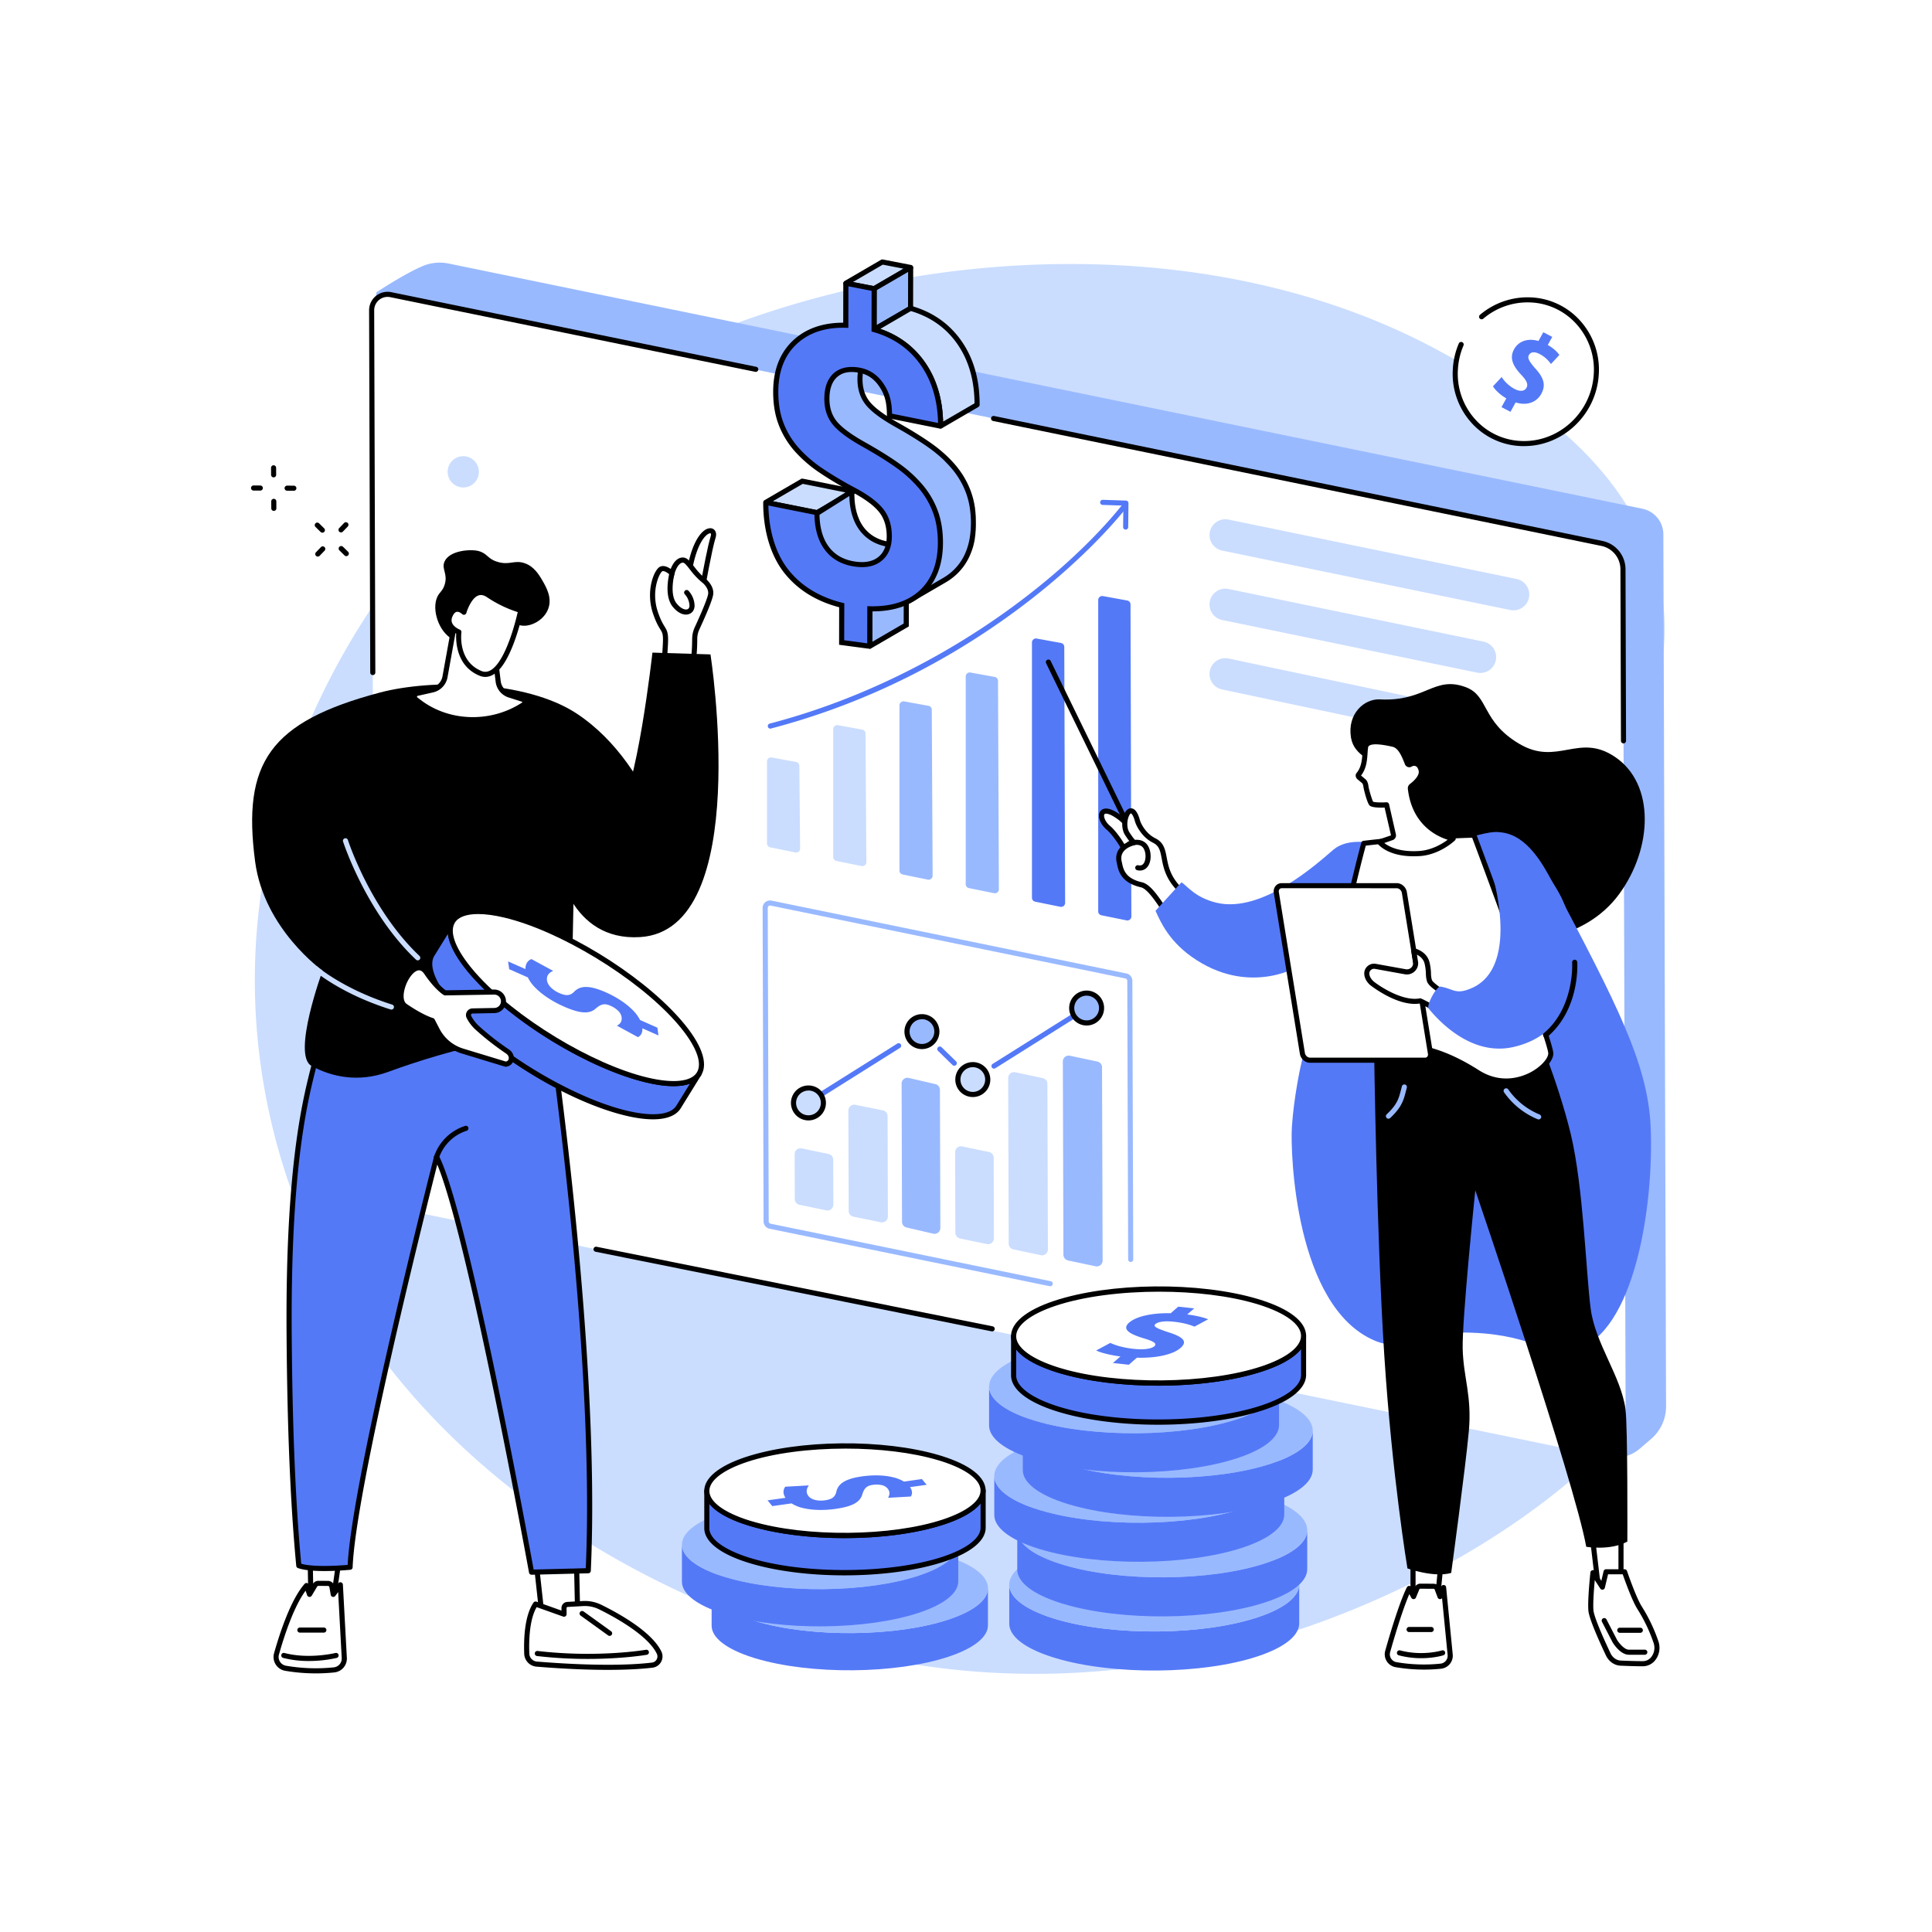 <svg xmlns="http://www.w3.org/2000/svg" viewBox="0 0 2500 2500"><defs><style>.cls-1{fill:#fff;}.cls-2{fill:#caddff;}.cls-3{fill:#99b9ff;}.cls-4{fill:#5479f7;}.cls-5{isolation:isolate;}</style></defs><g id="Layer_2" data-name="Layer 2"><g id="Background"><rect class="cls-1" width="2500" height="2500"/></g><g id="Illustration"><g id="Financial_adviser" data-name="Financial adviser"><path class="cls-2" d="M2123.16,686.28C2062.07,563,1940,496.41,1864.32,455.12c-327.21-178.55-773-131-1069.24,35.46C502.64,654.9,247.77,1044,354.6,1466.7c107.25,424.35,524.66,642.54,840.38,688.8,501.32,73.46,922.53-260.73,945.58-376.72a297.7,297.7,0,0,0,5.26-67.47c-8.9-83.73-77.77-133.48-93.82-324.3C2022.48,1035.89,2230.29,902.46,2123.16,686.28Z"/><path class="cls-3" d="M2136.54,1862l-14.72,12.62a47.65,47.65,0,0,1-40.73,10.48l-1560-324.77c-20.74-4.32-30.79-26.39-31-47.57l-10.4-1072c-.13-12.64,7.5-62.61,7.5-62.61s37.95-25,60.6-34.2A56.59,56.59,0,0,1,580.42,341l1544.8,317.3a34,34,0,0,1,27.17,33.22l3.49,1128.22A55.38,55.38,0,0,1,2136.54,1862Z"/><path class="cls-1" d="M2089.26,1887.27,526.13,1566.19a52.3,52.3,0,0,1-41.78-51.06L480.91,401.56a20.62,20.62,0,0,1,24.76-20.26L2073,703.22a34,34,0,0,1,27.17,33.21l3.52,1139.07A12,12,0,0,1,2089.26,1887.27Z"/><path d="M482.39,873.57a3.31,3.31,0,0,1-3.3-3.28l-1.48-468.72a23.91,23.91,0,0,1,28.73-23.5l472.27,96.59a3.3,3.3,0,0,1-1.32,6.47L505,384.53a17.33,17.33,0,0,0-20.81,17l1.49,468.71a3.3,3.3,0,0,1-3.29,3.31Z"/><path d="M1283.89,1722.82a3.66,3.66,0,0,1-.65-.06l-512.6-103a3.29,3.29,0,1,1,1.3-6.46l512.6,103a3.3,3.3,0,0,1-.65,6.53Z"/><path d="M2100.8,961.91a3.29,3.29,0,0,1-3.29-3.29l-.69-222.18a30.84,30.84,0,0,0-24.54-30L1284.9,544.72a3.3,3.3,0,0,1,1.32-6.46L2073.61,700a37.46,37.46,0,0,1,29.8,36.43l.69,222.18a3.3,3.3,0,0,1-3.29,3.31Z"/><path class="cls-2" d="M1954.25,789.36l-372.78-76.89a20.51,20.51,0,0,1-16.35-19.57h0a20.49,20.49,0,0,1,24.62-20.57l372.79,76.9a20.49,20.49,0,0,1,16.34,19.56h0A20.48,20.48,0,0,1,1954.25,789.36Z"/><path class="cls-2" d="M1911.4,870.4l-329.94-68.11a20.51,20.51,0,0,1-16.34-19.56h0a20.49,20.49,0,0,1,24.63-20.57l329.93,68.11A20.47,20.47,0,0,1,1936,849.83h0A20.49,20.49,0,0,1,1911.4,870.4Z"/><path class="cls-2" d="M1827.74,944.18l-246.38-52a20.46,20.46,0,0,1-16.23-19.52h0a20.46,20.46,0,0,1,24.68-20.53l246.39,52a20.48,20.48,0,0,1,16.23,19.53h0A20.47,20.47,0,0,1,1827.74,944.18Z"/><path class="cls-3" d="M1358.89,1664.38a3.11,3.11,0,0,1-.67-.07L995.93,1590a9.64,9.64,0,0,1-7.85-9.45l-1.25-405.65a9.65,9.65,0,0,1,11.38-9.53l459.2,94.25a9.62,9.62,0,0,1,7.85,9.46l1.15,360.63a3.29,3.29,0,0,1-3.28,3.31h0a3.29,3.29,0,0,1-3.29-3.29l-1.15-360.63a3.07,3.07,0,0,0-2.51-3L997,1171.79a3,3,0,0,0-2.44.68,3,3,0,0,0-1.1,2.36l1.25,405.65a3.08,3.08,0,0,0,2.52,3l362.36,74.38a3.29,3.29,0,0,1-.66,6.52Z"/><path class="cls-2" d="M1347.05,1624.26l-35.55-7.53a7.58,7.58,0,0,1-6.25-7.45l-.67-214.3a7.6,7.6,0,0,1,8.94-7.5l35.55,7.53a7.59,7.59,0,0,1,6.25,7.45l.67,214.3A7.6,7.6,0,0,1,1347.05,1624.26Z"/><path class="cls-3" d="M1417.87,1638.61l-35.55-7.52a7.6,7.6,0,0,1-6.25-7.45l-.78-250.07a7.6,7.6,0,0,1,8.94-7.5l35.55,7.53a7.58,7.58,0,0,1,6.25,7.45l.77,250.07A7.58,7.58,0,0,1,1417.87,1638.61Z"/><path class="cls-2" d="M1277.2,1609.84l-34.71-7.21a7.6,7.6,0,0,1-6.26-7.45l-.32-104.26a7.6,7.6,0,0,1,8.93-7.5l34.72,7.22a7.59,7.59,0,0,1,6.25,7.45l.32,104.25A7.59,7.59,0,0,1,1277.2,1609.84Z"/><path class="cls-2" d="M1069.42,1566.25l-34.71-7.21a7.6,7.6,0,0,1-6.25-7.45l-.18-58.1a7.59,7.59,0,0,1,8.93-7.5l34.71,7.22a7.6,7.6,0,0,1,6.26,7.45l.18,58.09A7.6,7.6,0,0,1,1069.42,1566.25Z"/><path class="cls-3" d="M1207.89,1596.47l-34.42-8a7.58,7.58,0,0,1-6.25-7.45l-.55-178.77a7.58,7.58,0,0,1,8.93-7.49l34.42,8a7.59,7.59,0,0,1,6.25,7.45l.55,178.77A7.6,7.6,0,0,1,1207.89,1596.47Z"/><path class="cls-2" d="M1140,1581.62l-35.55-7.2a7.59,7.59,0,0,1-6.25-7.45l-.41-129.88a7.6,7.6,0,0,1,8.94-7.5l35.55,7.2a7.58,7.58,0,0,1,6.25,7.45l.4,129.88A7.6,7.6,0,0,1,1140,1581.62Z"/><path class="cls-4" d="M1286.22,1382.77a3.29,3.29,0,0,1-1.76-6.08L1403.27,1302a3.3,3.3,0,1,1,3.51,5.58L1288,1382.27A3.34,3.34,0,0,1,1286.22,1382.77Z"/><path class="cls-4" d="M1234.82,1379.07a3.31,3.31,0,0,1-2.3-.94l-18.8-18.36a3.3,3.3,0,0,1,4.61-4.72l18.8,18.36a3.3,3.3,0,0,1-2.31,5.66Z"/><path class="cls-4" d="M1045.61,1430.12a3.3,3.3,0,0,1-1.76-6.09l117.27-73.67a3.29,3.29,0,1,1,3.5,5.58l-117.26,73.67A3.25,3.25,0,0,1,1045.61,1430.12Z"/><path class="cls-3" d="M1212.32,1334.85A19.32,19.32,0,1,1,1193,1315.6,19.33,19.33,0,0,1,1212.32,1334.85Z"/><path d="M1193,1357.52a22.61,22.61,0,0,1-.08-45.22h.08a22.62,22.62,0,0,1,22.6,22.54h0a22.63,22.63,0,0,1-22.53,22.68Zm0-38.62h0a16,16,0,0,0,0,32h0a16,16,0,0,0,16-16.07h0a16,16,0,0,0-16-16Z"/><circle class="cls-3" cx="1406.13" cy="1304.43" r="19.31" transform="translate(-268.56 369.47) rotate(-13.68)"/><path d="M1406.13,1327a22.6,22.6,0,1,1,16-6.67,22.41,22.41,0,0,1-16,6.67Zm0-38.62h-.05a16,16,0,0,0,.05,32h0a16,16,0,0,0,16-16.06A16,16,0,0,0,1406.13,1288.41Z"/><circle class="cls-2" cx="1258.82" cy="1396.95" r="19.31" transform="translate(-551.4 1906.05) rotate(-63.69)"/><path d="M1258.81,1419.56a22.61,22.61,0,0,1-.06-45.22h.07a22.61,22.61,0,0,1,.07,45.22Zm0-38.63h0a16,16,0,0,0,0,32h0a16,16,0,0,0,0-32Z"/><circle class="cls-2" cx="1046.15" cy="1427.2" r="19.31" transform="translate(-622.14 2017.22) rotate(-73.24)"/><path d="M1046.15,1449.81a22.61,22.61,0,0,1-.07-45.22h.07a22.6,22.6,0,0,1,22.61,22.54h0a22.63,22.63,0,0,1-22.54,22.68Zm0-38.63h-.05a16,16,0,0,0,.05,32h0a16,16,0,0,0,16-16.07h0a16,16,0,0,0-16-16Z"/><path class="cls-4" d="M1421.07,776.43v402.86a5.18,5.18,0,0,0,4.15,5.07l32.57,6.61a5.16,5.16,0,0,0,6.2-5.08l-1.11-403.78a5.19,5.19,0,0,0-4.26-5.08l-31.45-5.7A5.19,5.19,0,0,0,1421.07,776.43Z"/><path class="cls-4" d="M1335.35,831.37V1161.7a5.17,5.17,0,0,0,4.15,5.07l32.56,6.62a5.18,5.18,0,0,0,6.21-5.09l-1.11-331.24a5.19,5.19,0,0,0-4.25-5.08l-31.46-5.7A5.18,5.18,0,0,0,1335.35,831.37Z"/><path class="cls-3" d="M1249.63,875.33v268.79a5.17,5.17,0,0,0,4.15,5.07l32.56,6.61a5.17,5.17,0,0,0,6.2-5.09l-1.1-269.7a5.18,5.18,0,0,0-4.25-5.07l-31.46-5.7A5.18,5.18,0,0,0,1249.63,875.33Z"/><path class="cls-3" d="M1163.91,912.7v213.84a5.17,5.17,0,0,0,4.14,5.07l32.56,6.61a5.17,5.17,0,0,0,6.2-5.1l-1.09-214.75a5.16,5.16,0,0,0-4.25-5.06l-31.46-5.7A5.17,5.17,0,0,0,1163.91,912.7Z"/><path class="cls-2" d="M1078.19,943.47V1109a5.17,5.17,0,0,0,4.14,5.07l32.55,6.61a5.17,5.17,0,0,0,6.2-5.1L1120,949.14a5.19,5.19,0,0,0-4.26-5.06l-31.47-5.7A5.18,5.18,0,0,0,1078.19,943.47Z"/><path class="cls-2" d="M992.47,985.23v106.14a5.17,5.17,0,0,0,4.14,5.07l32.53,6.6a5.17,5.17,0,0,0,6.2-5.12l-1-107a5.17,5.17,0,0,0-4.25-5l-31.49-5.71A5.18,5.18,0,0,0,992.47,985.23Z"/><path class="cls-4" d="M996.81,942.84a3.3,3.3,0,0,1-.83-6.49c212.87-55.8,378.32-186.76,455.32-282a3.3,3.3,0,0,1,5.13,4.15c-18.14,22.42-69.89,81.32-158.44,143.8-92.25,65.1-193.3,112.33-300.34,140.39A3.46,3.46,0,0,1,996.81,942.84Z"/><path class="cls-4" d="M1456.58,685.31h0a3.3,3.3,0,0,1-3.26-3.34l.3-27.73-27-.89a3.3,3.3,0,0,1,.22-6.59l30.21,1a3.3,3.3,0,0,1,3.19,3.34l-.34,31A3.3,3.3,0,0,1,1456.58,685.31Z"/><path class="cls-4" d="M1278.41,2055l0,48.15c0,14.59-16.86,29.22-50.76,40.54-67.81,22.64-178.47,23.59-249.36,2.43l-3.45-1.06c-35.92-11.31-54-26.34-54-41.41l0-48.15c0,15.07,18.06,30.1,54,41.4,1.14.36,2.29.72,3.46,1.06,70.88,21.17,181.54,20.21,249.35-2.42C1261.56,2084.26,1278.43,2069.63,1278.41,2055Z"/><path class="cls-3" d="M1221,2012.57l3.47,1.06c70.7,22.25,72.14,58.94,3.22,81.95-67.81,22.63-178.47,23.59-249.35,2.42-1.17-.34-2.32-.7-3.46-1.06-70.69-22.25-72.14-58.94-3.22-81.94C1039.42,1992.37,1150.07,1991.41,1221,2012.57Z"/><path class="cls-4" d="M1240,1998.16l0,48.15c0,14.6-16.86,29.23-50.76,40.54-67.81,22.64-178.47,23.59-249.36,2.43l-3.46-1.06c-35.91-11.31-53.95-26.34-54-41.41l0-48.15c0,15.07,18.06,30.1,54,41.41,1.14.35,2.29.71,3.45,1,70.89,21.17,181.55,20.21,249.36-2.42C1223.11,2027.38,1240,2012.75,1240,1998.16Z"/><path class="cls-3" d="M1182.52,1955.69l3.46,1.06c70.71,22.26,72.15,58.94,3.23,82-67.81,22.63-178.47,23.59-249.36,2.42-1.16-.34-2.31-.7-3.45-1-70.7-22.26-72.14-58.94-3.22-82C1001,1935.49,1111.63,1934.53,1182.52,1955.69Z"/><path class="cls-4" d="M1272.14,1928.75l0,48.15c0,14.6-16.85,29.23-50.76,40.54-67.81,22.64-178.47,23.59-249.35,2.43-1.17-.35-2.32-.7-3.46-1.06-35.92-11.31-54-26.34-54-41.41l0-48.15c0,15.07,18.07,30.1,54,41.41l3.46,1.06c70.88,21.16,181.55,20.2,249.35-2.43C1255.29,1958,1272.17,1943.34,1272.14,1928.75Z"/><path d="M1092.71,2038.51c-43.44,0-86.91-5.13-121.59-15.48-1.18-.35-2.34-.71-3.5-1.07-36.27-11.42-56.26-27.24-56.29-44.55l0-48.15h0a3.3,3.3,0,0,1,3.29-3.3h0a3.3,3.3,0,0,1,3.3,3.3c0,14,18.85,27.93,51.67,38.26,1.13.36,2.26.7,3.41,1,69.91,20.87,180.88,19.8,247.37-2.4,30.85-10.29,48.53-23.93,48.51-37.4h0a3.3,3.3,0,0,1,3.29-3.3h0a3.3,3.3,0,0,1,3.3,3.3v0l0,48.13c0,16.74-18.8,32.25-53,43.67C1186.74,2032.5,1139.75,2038.51,1092.71,2038.51ZM917.9,1946l0,31.36c0,14,18.85,27.93,51.67,38.27,1.13.35,2.26.7,3.41,1,69.91,20.87,180.88,19.8,247.37-2.39,30.84-10.3,48.52-23.93,48.51-37.41l0-31.37c-8.24,10.18-24,19.4-46.43,26.88-68.73,22.94-179.13,24-251.34,2.45-1.19-.35-2.35-.7-3.51-1.07C943.46,1966.21,926.54,1956.67,917.9,1946Z"/><path class="cls-1" d="M1214.69,1886.28l3.47,1.06c70.7,22.26,72.14,58.94,3.22,82-67.8,22.63-178.47,23.59-249.35,2.43l-3.46-1.06c-70.69-22.26-72.13-58.94-3.21-82C1033.16,1866.08,1143.81,1865.12,1214.69,1886.28Z"/><path d="M1092.68,1990.36c-43.45,0-86.92-5.13-121.59-15.49-1.19-.35-2.35-.7-3.51-1.07-36.14-11.38-56.13-27.14-56.28-44.39-.15-16.8,18.68-32.37,53-43.83,68.72-22.93,179.11-24,251.33-2.46,1.18.36,2.35.71,3.51,1.08,36.15,11.38,56.14,27.14,56.29,44.39.15,16.8-18.68,32.37-53,43.83C1186.7,1984.34,1139.71,1990.36,1092.68,1990.36Zm1.52-115.89c-46.61,0-93.22,5.82-127.8,17.37-30.94,10.33-48.62,24-48.51,37.52.12,14,19,27.85,51.67,38.15,1.13.36,2.26.7,3.41,1,69.91,20.87,180.88,19.8,247.37-2.4,30.94-10.33,48.62-24,48.51-37.52-.12-14-19-27.85-51.68-38.15-1.13-.36-2.26-.7-3.42-1h0C1180.21,1879.43,1137.2,1874.47,1094.2,1874.47Z"/><path class="cls-4" d="M1192.93,1913.88l6.17,7.45-21.5,3c3.48,5.19,2.88,9.09,1.06,12.15l-29.45,1.66c1-2.35,3.78-6.63-.76-12.1a13.67,13.67,0,0,0-7.68-4.34,31.92,31.92,0,0,0-11.41-.28c-8.07,1.13-11,4.51-13.48,12.06-2.76,10.48-13.19,16-35.18,19.09-14.41,2-29.17,1.74-41-1a47.71,47.71,0,0,1-15.41-6.18l-24.93,3.5-6.17-7.45,23.22-3.25c-3.49-5.19-3.18-10.75-.19-14.39l30.49-1.72c-3,4-4.4,9.18-.31,14.11,1.87,2.26,4.9,3.94,8.75,4.84a34.38,34.38,0,0,0,12.45.33c9.29-1.3,13.14-4.55,14.59-11,2.06-9.36,9.68-16.62,33.4-19.94,14.22-2,28.13-1.64,39.35,1a49.16,49.16,0,0,1,14.79,5.78Z"/><path class="cls-4" d="M1681.18,2050.06l0,50.53c0,15.31-17.68,30.66-53.26,42.54-71.17,23.75-187.29,24.76-261.68,2.55l-3.63-1.12c-37.69-11.86-56.62-27.63-56.65-43.45l0-50.53c0,15.81,19,31.59,56.65,43.45,1.2.38,2.4.75,3.63,1.11,74.39,22.21,190.52,21.21,261.68-2.54C1663.49,2080.72,1681.2,2065.37,1681.18,2050.06Z"/><path class="cls-3" d="M1620.88,2005.49c1.23.36,2.44.73,3.64,1.11,74.2,23.35,75.71,61.85,3.39,86-71.16,23.75-187.29,24.75-261.68,2.54-1.23-.36-2.43-.73-3.63-1.11-74.19-23.35-75.7-61.85-3.38-86C1430.38,1984.29,1546.5,1983.28,1620.88,2005.49Z"/><path class="cls-4" d="M1691.55,1980l0,50.53c0,15.32-17.69,30.67-53.27,42.55-71.16,23.75-187.29,24.75-261.68,2.54-1.22-.36-2.42-.73-3.62-1.11-37.69-11.86-56.63-27.64-56.65-43.45l0-50.54c0,15.82,19,31.59,56.65,43.46l3.62,1.11c74.39,22.21,190.52,21.21,261.68-2.55C1673.86,2010.64,1691.58,1995.28,1691.55,1980Z"/><path class="cls-3" d="M1631.26,1935.4l3.64,1.12c74.2,23.35,75.71,61.85,3.38,86-71.16,23.76-187.29,24.76-261.68,2.55L1373,2024c-74.19-23.35-75.7-61.86-3.38-86C1440.75,1914.2,1556.87,1913.2,1631.26,1935.4Z"/><path class="cls-4" d="M1661.82,1909.34l0,50.54c0,15.31-17.69,30.66-53.27,42.54-71.16,23.75-187.29,24.75-261.68,2.54q-1.83-.54-3.63-1.11c-37.69-11.86-56.62-27.64-56.64-43.45l0-50.53c0,15.81,19,31.58,56.64,43.45,1.2.38,2.41.74,3.63,1.11,74.39,22.21,190.52,21.21,261.68-2.54C1644.13,1940,1661.84,1924.66,1661.82,1909.34Z"/><path class="cls-3" d="M1601.53,1864.77l3.64,1.12c74.19,23.35,75.71,61.85,3.38,86-71.16,23.75-187.29,24.75-261.68,2.54-1.22-.37-2.43-.73-3.63-1.11-74.18-23.35-75.7-61.85-3.37-86C1411,1843.57,1527.14,1842.57,1601.53,1864.77Z"/><path class="cls-4" d="M1698.68,1851.16l0,50.53c0,15.32-17.69,30.67-53.27,42.55-71.16,23.75-187.29,24.75-261.68,2.54q-1.83-.54-3.63-1.11c-37.69-11.86-56.62-27.64-56.64-43.45l0-50.54c0,15.82,19,31.59,56.64,43.46l3.63,1.11c74.39,22.21,190.52,21.21,261.68-2.55C1681,1881.83,1698.7,1866.47,1698.68,1851.16Z"/><path class="cls-3" d="M1638.39,1806.59l3.63,1.12c74.2,23.35,75.72,61.85,3.39,86-71.16,23.76-187.29,24.76-261.68,2.55l-3.63-1.11c-74.18-23.35-75.7-61.86-3.37-86C1447.88,1785.39,1564,1784.39,1638.39,1806.59Z"/><path class="cls-4" d="M1655.08,1793.53l0,50.53c0,15.32-17.69,30.67-53.27,42.54-71.16,23.76-187.29,24.76-261.68,2.55l-3.63-1.11c-37.69-11.87-56.62-27.64-56.64-43.45l0-50.54c0,15.82,19,31.59,56.64,43.45l3.63,1.12c74.39,22.21,190.52,21.2,261.68-2.55C1637.39,1824.19,1655.1,1808.84,1655.08,1793.53Z"/><path class="cls-3" d="M1594.79,1749l3.64,1.11c74.19,23.36,75.71,61.86,3.38,86-71.16,23.75-187.29,24.76-261.68,2.55l-3.63-1.12c-74.18-23.35-75.7-61.85-3.37-86C1404.28,1727.76,1520.4,1726.75,1594.79,1749Z"/><path class="cls-4" d="M1686.83,1728.57l0,50.53c0,15.32-17.69,30.67-53.27,42.55-71.16,23.75-187.29,24.75-261.68,2.54q-1.83-.54-3.63-1.11c-37.69-11.86-56.62-27.64-56.64-43.45l0-50.54c0,15.82,19,31.59,56.64,43.46l3.63,1.11c74.39,22.21,190.52,21.21,261.68-2.55C1669.14,1759.24,1686.85,1743.88,1686.83,1728.57Z"/><path d="M1498.53,1843.6c-45.57,0-91.18-5.39-127.55-16.25-1.24-.37-2.46-.74-3.68-1.13-38-12-58.92-28.5-59-46.59l0-50.53h0a3.29,3.29,0,0,1,3.29-3.3h0a3.29,3.29,0,0,1,3.29,3.29c0,14.76,19.83,29.45,54.34,40.31,1.19.37,2.38.74,3.59,1.1,73.39,21.91,189.88,20.79,259.69-2.51,32.44-10.83,51-25.2,51-39.41h0a3.3,3.3,0,0,1,3.3-3.3h0a3.31,3.31,0,0,1,3.3,3.3v0l0,50.51c0,17.49-19.7,33.71-55.53,45.68C1597.17,1837.28,1547.87,1843.6,1498.53,1843.6Zm-183.61-97.35,0,33.38c0,14.75,19.83,29.44,54.34,40.3,1.19.38,2.38.74,3.58,1.1,73.39,21.92,189.89,20.79,259.7-2.51,32.44-10.83,51-25.19,51-39.41l0-33.38c-8.54,10.79-25.21,20.59-49,28.51-72.09,24.06-187.91,25.19-263.66,2.58-1.24-.37-2.46-.75-3.68-1.13C1341.7,1767.65,1323.86,1757.53,1314.92,1746.25Z"/><path class="cls-1" d="M1626.54,1684l3.63,1.12c74.2,23.35,75.72,61.85,3.39,86-71.16,23.76-187.29,24.76-261.68,2.55l-3.63-1.11c-74.18-23.35-75.7-61.86-3.37-86C1436,1662.8,1552.15,1661.8,1626.54,1684Z"/><path d="M1498.49,1793.06c-45.57,0-91.18-5.38-127.55-16.24-1.24-.37-2.46-.75-3.68-1.13-37.86-11.92-58.79-28.4-59-46.42-.15-17.56,19.57-33.84,55.52-45.85,72.09-24.06,187.9-25.19,263.65-2.58h0l3.69,1.13c37.86,11.92,58.8,28.41,59,46.43.15,17.56-19.57,33.84-55.53,45.84C1597.13,1786.75,1547.83,1793.06,1498.49,1793.06Zm1.6-121.62c-48.93,0-97.87,6.12-134.17,18.24-32.54,10.86-51.14,25.27-51,39.53.12,14.71,19.93,29.36,54.33,40.19,1.19.37,2.38.74,3.59,1.1,73.39,21.91,189.88,20.79,259.69-2.51,32.54-10.87,51.13-25.28,51-39.53-.13-14.72-19.93-29.37-54.35-40.2-1.19-.37-2.37-.74-3.58-1.1h0C1590.38,1676.65,1545.24,1671.44,1500.09,1671.44Z"/><path class="cls-4" d="M1545.26,1693.05l-9,7.87a146.75,146.75,0,0,1,19,3.56,66.64,66.64,0,0,1,8.1,2.68l-17.66,9.46c-2.27-.82-5.35-2.06-9.92-3.29a111.07,111.07,0,0,0-16.9-3c-13.67-1.48-21,.55-23.82,3.06-3.38,3,1.84,5.62,16.45,10.41,20.73,6.46,25.21,12.47,16,20.53s-30.13,13.33-56.37,12.51l-10.44,9.13-20.61-2.23,9.71-8.5a163.63,163.63,0,0,1-20.7-4,61.3,61.3,0,0,1-10.66-3.72l18.28-9.79a77.1,77.1,0,0,0,12.53,4.43,116.43,116.43,0,0,0,17.89,3.27c12,1.29,22.45.21,26.54-3.37,3.88-3.4-.4-6.27-13.4-10.18-18.83-5.65-29.06-11.79-19.15-20.46,9-7.88,29.1-12.64,53.77-12.1l9.71-8.5Z"/><polygon class="cls-1" points="444.59 1977.16 431.23 2071.05 402.32 2071.05 400.71 1978.71 444.59 1977.16"/><path d="M431.23,2074.34H402.32a3.3,3.3,0,0,1-3.3-3.23l-1.61-92.34a3.31,3.31,0,0,1,3.18-3.36l43.88-1.54A3.24,3.24,0,0,1,447,1975a3.29,3.29,0,0,1,.81,2.67l-13.36,93.88A3.29,3.29,0,0,1,431.23,2074.34Zm-25.67-6.59h22.81l12.4-87.16-36.71,1.3Z"/><path class="cls-1" d="M432.38,2160.81a230.75,230.75,0,0,1-62.84-2.11,14.79,14.79,0,0,1-11.75-18.57c6.61-23.56,20.88-68.19,38.82-88.5l3.92,11.47,7-11.76a5.24,5.24,0,0,1,4-2.52l12.27.07a5.25,5.25,0,0,1,5.66,4.32l1.74,9.89,9.13-12.33,5.08,93.89A14.76,14.76,0,0,1,432.38,2160.81Z"/><path d="M408.77,2165.34A234.75,234.75,0,0,1,369,2162a18.09,18.09,0,0,1-14.36-22.71c6.93-24.67,21.28-69.14,39.53-89.79a3.29,3.29,0,0,1,5.59,1.12l1.62,4.73,3.37-5.65a8.58,8.58,0,0,1,6.54-4.12h.32l12.13.07a8.61,8.61,0,0,1,9,7l.41,2.33,4.56-6.17a3.31,3.31,0,0,1,6,1.79l5.08,93.89a18.07,18.07,0,0,1-16,19.6h0A223.31,223.31,0,0,1,408.77,2165.34Zm23.61-4.53h0Zm-36.95-102.45c-15.68,21.21-28.18,60.25-34.47,82.66a11.37,11.37,0,0,0,1.34,9.23,11.55,11.55,0,0,0,7.8,5.2,226.78,226.78,0,0,0,61.93,2.08h0A11.48,11.48,0,0,0,442.16,2145l-4.59-84.91-3.69,5a3.3,3.3,0,0,1-5.9-1.39l-1.74-9.89a1.94,1.94,0,0,0-2.1-1.61h-.32l-12.07-.07a2,2,0,0,0-1.37.93l-7,11.75a3.34,3.34,0,0,1-3.18,1.59,3.29,3.29,0,0,1-2.77-2.22Z"/><path d="M399.54,2149.32a130.93,130.93,0,0,1-33.14-4,3.29,3.29,0,1,1,1.68-6.37c31.8,8.37,65.63.07,66,0a3.29,3.29,0,1,1,1.6,6.39A161.86,161.86,0,0,1,399.54,2149.32Z"/><path d="M418.87,2112.6h-31a3.3,3.3,0,0,1,0-6.59h31a3.3,3.3,0,1,1,0,6.59Z"/><polygon class="cls-1" points="689.85 1985.54 701.88 2094.97 747.85 2104.61 745.05 1976.3 689.85 1985.54"/><path d="M747.85,2107.9a3.14,3.14,0,0,1-.68-.07l-46-9.63a3.32,3.32,0,0,1-2.6-2.87l-12-109.43a3.3,3.3,0,0,1,2.73-3.61l55.19-9.24a3.29,3.29,0,0,1,3.84,3.18l2.8,128.3a3.3,3.3,0,0,1-3.29,3.37Zm-43-15.67,39.57,8.3-2.62-120.35-48.37,8.1Z"/><path class="cls-1" d="M681.63,2140c-.67-17.07,0-47.6,11.43-64.31l36.78,13.11v-7.86a4.59,4.59,0,0,1,4.11-4.76l20.5-1.18a44.59,44.59,0,0,1,22.28,4.59c20.67,10.18,64,33.87,76.13,58.93a11.35,11.35,0,0,1-8.81,16.17c-19.68,2.44-65.31,5.54-149.52-1.28A14,14,0,0,1,681.63,2140Z"/><path d="M786.44,2160.8c-23.59,0-53.93-1.06-92.18-4.16a17.32,17.32,0,0,1-15.92-16.56c-.68-17.24,0-48.76,12-66.3a3.3,3.3,0,0,1,3.83-1.25l32.37,11.55v-3.19a7.89,7.89,0,0,1,7.22-8l20.51-1.18a48.1,48.1,0,0,1,23.91,4.92c23.72,11.68,65.35,35.06,77.65,60.45a14.65,14.65,0,0,1-11.38,20.88C833.6,2159.26,814.94,2160.8,786.44,2160.8Zm-92-81.17c-9.64,16.38-10.12,44.47-9.5,60.19h0a10.72,10.72,0,0,0,9.86,10.25c83.87,6.79,129.26,3.73,148.85,1.29a8,8,0,0,0,6.25-11.45c-11.86-24.5-56.14-48.31-74.62-57.41a41.44,41.44,0,0,0-20.63-4.26l-20.5,1.18a1.36,1.36,0,0,0-1,1.47v7.86a3.32,3.32,0,0,1-1.39,2.7,3.36,3.36,0,0,1-3,.41Z"/><path d="M760.43,2146.64a569.91,569.91,0,0,1-65.39-3.72,3.3,3.3,0,1,1,.76-6.55c78.09,9.07,139.44-1.47,140.05-1.57a3.29,3.29,0,1,1,1.14,6.49C836.56,2141.37,805.91,2146.64,760.43,2146.64Z"/><path d="M788.81,2116.82a3.29,3.29,0,0,1-1.92-.63l-35.4-25.49a3.3,3.3,0,1,1,3.85-5.35l35.4,25.49a3.3,3.3,0,0,1-1.93,6Z"/><path class="cls-4" d="M704.19,1275.54s71,454.84,56.93,756.93l-73.32,1.9S604.14,1573.25,564.91,1497c0,0-107.78,420.4-111.89,531,0,0-47.43,4.77-66.34-2-10.15-106.7-12-229.45-12.52-298.78-1.46-198.44,17.48-288.58,27.86-331.34,9.54-39.26,19.77-71.17,27.24-92.76l24.95-71.26Z"/><path d="M687.8,2037.67a3.29,3.29,0,0,1-3.24-2.71c-.81-4.46-78.79-432.75-118.75-528.08-15.64,61.73-105.78,421.26-109.5,521.24a3.29,3.29,0,0,1-3,3.16c-2,.2-48.4,4.76-67.78-2.22a3.3,3.3,0,0,1-2.17-2.79c-7.55-79.31-11.65-177.14-12.54-299.07-1.38-188.78,15.29-280,28-332.14,7.62-31.38,16.81-62.69,27.32-93l25-71.28a3.29,3.29,0,0,1,3.68-2.15l250,43.71a3.29,3.29,0,0,1,2.69,2.74c.71,4.55,70.86,458.63,57,757.59a3.3,3.3,0,0,1-3.21,3.15l-73.32,1.9ZM564.91,1493.74a3.3,3.3,0,0,1,2.93,1.79c37.85,73.53,115,493.41,122.7,535.47l67.43-1.75c12.76-287.23-51.26-715.34-56.67-750.87l-244.9-42.83-24,68.62c-10.44,30.16-19.57,61.27-27.14,92.45-12.59,51.83-29.15,142.48-27.78,330.54.89,120.62,4.91,217.6,12.31,296.33,16.32,4.71,50.1,2.33,60.09,1.48,5.78-113.9,110.79-524.58,111.86-528.75a3.31,3.31,0,0,1,2.83-2.46Z"/><path d="M564.51,1501.77a3.18,3.18,0,0,1-1-.16,3.3,3.3,0,0,1-2.13-4.15,62.36,62.36,0,0,1,40.77-40.62,3.3,3.3,0,0,1,1.67,6.38,55.66,55.66,0,0,0-36.16,36.26A3.3,3.3,0,0,1,564.51,1501.77Z"/><path class="cls-1" d="M891.55,742.09c9.63-62.15,36-62,31.22-47.09S909,761.1,909,761.1Z"/><path d="M911.1,768.25l-23.05-25.1.25-1.57c5.83-37.66,18-54.42,27.51-57.54,3.31-1.09,6.41-.53,8.5,1.53,2.38,2.36,3,6.16,1.6,10.43-4.63,14.54-13.57,65.16-13.66,65.67Zm-16-27.22L906.94,754c2.6-14.38,8.9-48.08,12.69-60,.67-2.11.39-3.39,0-3.74s-.84-.27-1.79,0C912.1,692.2,900.9,705,895.06,741Z"/><path class="cls-1" d="M912.3,752.52c2.75,2.65,8.15,8.84,7.37,16.08s-12.2,32.66-17.67,44.51A33,33,0,0,0,899,826c-.33,12.11,1,60.34-27.61,61.36-12.11.43-12.28-22-10.52-50.05s-3-16-12.62-44.22,1.6-53.57,7.1-56.65,14.21,5.38,14.21,5.38,4.5-17.45,14.39-17.1c4.46.16,8.28,6.31,14.88,14.54A97.2,97.2,0,0,0,912.3,752.52Z"/><path d="M871,890.66a10.78,10.78,0,0,1-7.91-3.32c-6.83-7-7.2-24.43-5.57-50.24,1-16.08,0-17.8-3.2-22.91-2.28-3.68-5.39-8.72-9.25-20.05-9.93-29.12,1.1-56.38,8.61-60.59,4.78-2.68,10.46.1,14.19,2.7,2.34-6,7.37-15.16,16.14-14.83,5.2.19,8.91,5,14.05,11.59,1,1.31,2.11,2.71,3.28,4.18a87.8,87.8,0,0,0,12.21,12.09l1,.86c3.52,3.38,9.29,10.32,8.36,18.81-.78,7.23-10.19,28.75-17.94,45.54a29.42,29.42,0,0,0-2.73,11.59c0,.82,0,1.79,0,2.91-.25,16.57-.91,60.59-30.75,61.66ZM858.08,739a2.33,2.33,0,0,0-1.15.26c-3.34,1.88-15,25.08-5.59,52.71,3.62,10.63,6.51,15.3,8.62,18.71,3.95,6.4,5.26,9.5,4.17,26.79-.79,12.63-2.45,38.9,3.71,45.23a4.14,4.14,0,0,0,3.4,1.32c23.57-.85,24.16-40.31,24.38-55.17,0-1.15,0-2.15.06-3A36,36,0,0,1,899,811.72c10.36-22.42,16.86-38.68,17.38-43.48.64-5.89-4.23-11.27-6.37-13.33l-.67-.56a94.75,94.75,0,0,1-13.12-13c-1.2-1.49-2.31-2.92-3.35-4.26-3.73-4.81-7-9-9.08-9-6-.17-10.08,10.76-11.08,14.63l-1.42,5.5-4.07-4C864.74,741.77,860.59,739,858.08,739Z"/><path d="M887.71,795.28c-4.9,0-11.15-2.68-17.27-10.25-12.07-14.94-4.13-43.94-3.79-45.17a3.3,3.3,0,0,1,6.35,1.78c-.07.27-7.36,27,2.57,39.25,5.5,6.8,11,8.66,14,7.47,1.82-.71,2.76-2.58,2.59-5.13a23.08,23.08,0,0,0-5.79-14,3.3,3.3,0,1,1,4.62-4.7,29.71,29.71,0,0,1,7.75,18.22c.36,5.45-2.23,9.94-6.77,11.71A11.77,11.77,0,0,1,887.71,795.28Z"/><path d="M491.56,896.16c-142.75,37.91-178.26,91-161.45,218.6C341.66,1202.38,417.4,1256,417.4,1256s-40,109.06-14.45,123.18,60.52,22.1,99.49,7.79c77.92-28.6,199.52-61,235.83-35.87l3.82-183,136.35-23.61s-26.59-151.33-132.1-221.08C679.89,879.54,557.41,878.68,491.56,896.16Z"/><path d="M919.35,846.8l-75.1-2.33S823.88,1027.7,798,1055s-76.44,62.26-76.44,62.26,14.76,101.14,106.86,95.32C975.18,1203.33,919.35,846.8,919.35,846.8Z"/><path class="cls-2" d="M540.57,1242.7a3.3,3.3,0,0,1-2.26-.9c-64.61-61-94-151.76-94.34-152.67a3.3,3.3,0,1,1,6.28-2c.28.89,29.25,90,92.59,149.88a3.3,3.3,0,0,1-2.27,5.69Z"/><path class="cls-2" d="M506.48,1306.42a3.11,3.11,0,0,1-1-.16c-63.81-20.07-97.73-49.18-99.14-50.41a3.3,3.3,0,0,1,4.33-5c.33.29,34.39,29.46,96.79,49.09a3.3,3.3,0,0,1-1,6.45Z"/><path class="cls-4" d="M904.56,1389.49,878,1432.4c-8,13-31.14,16.71-67.58,8-72.89-17.35-172-77.7-223.45-135.75-.85-1-1.67-1.91-2.49-2.86-25.76-29.93-33.54-53.3-25.24-66.73l26.53-42.92c-8.3,13.44-.52,36.81,25.24,66.74q1.23,1.42,2.49,2.85C665,1319.83,764.09,1380.18,837,1397.52,873.42,1406.19,896.53,1402.5,904.56,1389.49Z"/><path d="M845,1448.4c-10.1,0-22-1.58-35.3-4.75-73.85-17.58-172.75-77.65-225.16-136.78-.85-1-1.69-1.92-2.52-2.89-26-30.17-35-55.25-25.55-70.62L583,1190.48v0h0a3.3,3.3,0,1,1,5.61,3.47c-7.73,12.53,1.35,35.44,24.94,62.85.8.94,1.62,1.87,2.46,2.82,50.77,57.27,150.25,117.72,221.74,134.73,33.23,7.9,56.56,5.51,64-6.56h0a3.3,3.3,0,1,1,5.61,3.46l0,0-26.5,42.86C875,1443.59,862.65,1448.4,845,1448.4ZM579.58,1208.5l-17.51,28.33c-7.73,12.53,1.35,35.44,24.94,62.85.81.94,1.62,1.88,2.46,2.82,50.77,57.28,150.25,117.72,221.74,134.73,33.23,7.9,56.56,5.51,64-6.56l17.53-28.35c-12.93,4.67-32.22,4.2-56.53-1.59-73.85-17.57-172.75-77.65-225.16-136.77l-2.52-2.89C591.08,1240.78,581.26,1222.78,579.58,1208.5Z"/><path class="cls-1" d="M876.81,1319.89c.85.95,1.68,1.9,2.5,2.86,50.7,58.92,31.75,92.4-42.33,74.77-72.89-17.34-172-77.69-223.45-135.75q-1.26-1.43-2.49-2.85c-50.7-58.92-31.74-92.4,42.34-74.77C726.25,1201.49,825.34,1261.83,876.81,1319.89Z"/><path d="M871.52,1405.49c-10.1,0-21.94-1.58-35.3-4.76-73.85-17.57-172.75-77.65-225.16-136.77l-2.52-2.89c-25.89-30.08-35-55.12-25.62-70.5,9.11-15,34.41-18.39,71.22-9.63,73.84,17.57,172.73,77.64,225.14,136.76h0c.86,1,1.7,1.93,2.53,2.9,25.89,30.08,35,55.12,25.63,70.5C901.63,1400.64,889.26,1405.49,871.52,1405.49ZM618.73,1182.77c-15.13,0-25.65,3.79-30.18,11.23-7.64,12.55,1.47,35.43,25,62.77.8.94,1.62,1.87,2.46,2.82,50.77,57.27,150.25,117.72,221.74,134.73,33.32,7.92,56.67,5.5,64.06-6.65,7.65-12.55-1.46-35.43-25-62.77-.81-1-1.63-1.88-2.47-2.83-50.77-57.27-150.24-117.71-221.73-134.72C639.71,1184.28,628.3,1182.77,618.73,1182.77Z"/><path class="cls-4" d="M850.67,1329.84l1.4,10-20.83-9.19c.25,6.55-2.43,9.7-5.74,11.41l-27.16-14.77c2.23-1.52,7-3.83,6-11.21a14.53,14.53,0,0,0-4.46-8.12,33.69,33.69,0,0,0-10-6.54c-7.81-3.45-12.28-2-18.65,3.31-8.23,7.81-20.57,7-41.87-2.41-14-6.16-27-14.56-36-23.56a49.64,49.64,0,0,1-10.34-14l-24.14-10.65-1.41-10.05,22.5,9.93c-.25-6.55,3.08-11.33,7.75-12.93l28.12,15.3c-4.84,1.9-9,5.75-8,12.41.42,3,2.19,6.21,5.13,9.14a36.06,36.06,0,0,0,10.91,7.17c9,4,14.22,3.2,19.08-1.78,7-7.2,17.79-9.46,40.75.68,13.78,6.07,26,14.07,34.54,22.59a51.59,51.59,0,0,1,10,13.31Z"/><path class="cls-1" d="M559.42,1320.57s-12.92-3.48-35.22-18.85c-16.86-11.62,11-67.78,27.52-43.33,13.82,20.41,24.2,26.36,24.2,26.36l63.44-1.06a12,12,0,0,1,12.14,11.56h0a12,12,0,0,1-11.7,12.35l-28.36.55a5.33,5.33,0,0,0-4.62,7.76h0a49.85,49.85,0,0,0,11.08,14.36,346,346,0,0,0,38.8,30.29c7.48,4.91,6.33,15.68-2.59,16.42l-55.64-16.92a54.75,54.75,0,0,1-32.67-27.19Z"/><path d="M654.1,1380.27a3.08,3.08,0,0,1-1-.14l-55.64-16.92a58.39,58.39,0,0,1-34.64-28.82l-5.74-11.08c-4-1.35-16.24-6.08-34.8-18.88-5.92-4.08-8-12.66-5.77-23.55,2.87-13.86,12.33-29.48,23.2-31.64,3.92-.77,9.66-.14,14.69,7.3,11.11,16.42,19.94,23.18,22.42,24.9l62.44-1h.26a15.31,15.31,0,0,1,15.22,14.75,15.24,15.24,0,0,1-14.93,15.75l-28.35.56a2,2,0,0,0-1.76,3,46.35,46.35,0,0,0,10.35,13.41,344.33,344.33,0,0,0,38.41,30c5,3.27,7.4,9,6.06,14.26-1.18,4.64-5.09,7.78-10.2,8.2Zm-111.82-124.7a6.45,6.45,0,0,0-1.24.14c-7,1.38-15.39,13.77-18,26.51-1.67,8-.52,14.32,3.05,16.78,21.44,14.78,34.09,18.36,34.22,18.39a3.32,3.32,0,0,1,2.06,1.66l6.38,12.31a51.71,51.71,0,0,0,30.7,25.54l55,16.72a4.28,4.28,0,0,0,3.77-3.19c.54-2.11-.27-5.13-3.29-7.12a350.93,350.93,0,0,1-39.19-30.59,53.05,53.05,0,0,1-11.81-15.3,8.62,8.62,0,0,1,7.49-12.57l28.35-.55a8.64,8.64,0,0,0,8.47-8.94,8.68,8.68,0,0,0-8.64-8.37h-.14L576,1288.05a3.4,3.4,0,0,1-1.7-.44c-.45-.26-11.2-6.56-25.29-27.37C546.3,1256.26,543.82,1255.57,542.28,1255.57Z"/><path d="M649.31,824.59c2.18,3.77-2.31,11.1-2.36,11.08s2.16-21.44,14.09-26.86c6.91-3.14,10.49,2.09,20.79.67,10.95-1.51,23-9.63,27.51-21.5,5.45-14.33-2.41-28-7.37-36.61s-11.21-18.11-22.09-22.23c-14.2-5.37-20.14,2.88-36.39-2.19-13.22-4.11-12.25-10.49-24-13.84-9.81-2.79-38.07-1.2-44.39,13.84-4,9.55,4.64,15.36.32,29.5-2.58,8.49-6.66,9.53-9.63,16.09-7.37,16.26,1.87,44.83,19.46,54.4C609.1,839.93,644.14,815.65,649.31,824.59Z"/><path class="cls-1" d="M639.09,836.1l5.55,45.62a21.33,21.33,0,0,0,15.77,18.06l16,5.11a3.92,3.92,0,0,1,1,7c-40.41,26.51-96.16,26-134.85-3.34L538,905.1a4.44,4.44,0,0,1,1.71-7.87l19.79-4.43a21.31,21.31,0,0,0,16.31-17L588,808.56Z"/><path d="M611.86,934.55c-25.52,0-50.82-7.83-71.29-23.39L536,907.72A7.74,7.74,0,0,1,539,894l19.79-4.42a18,18,0,0,0,13.79-14.4L584.71,808a3.3,3.3,0,0,1,1.81-2.38,3.34,3.34,0,0,1,3,.06l51.13,27.54a3.28,3.28,0,0,1,1.71,2.51l5.55,45.63a17.93,17.93,0,0,0,13.33,15.26l16.17,5.16a7.21,7.21,0,0,1,5,5.93,7.12,7.12,0,0,1-3.16,7A123,123,0,0,1,611.86,934.55ZM590.39,813.62,579.1,876.36A24.55,24.55,0,0,1,560.25,896l-19.78,4.43a1.08,1.08,0,0,0-.87.87,1.1,1.1,0,0,0,.43,1.15l4.53,3.44c37.09,28.18,91,29.5,131,3.22a.52.52,0,0,0,.24-.56.61.61,0,0,0-.44-.54l-16-5.11a24.42,24.42,0,0,1-18-20.8L636,838.19Z"/><path class="cls-1" d="M593.77,817.82s-18-6.79-11.23-21.67,17.75-3.9,17.75-3.9,10.22-36.66,31.7-22.2a151.44,151.44,0,0,0,41.82,19.72s-7.57,36.9-21.15,61.45c-8.19,14.81-18.57,25.13-30.81,20.15-33.49-13.62-28.08-53.55-28.08-53.55Z"/><path d="M628,875.92a19.53,19.53,0,0,1-7.37-1.5c-30.45-12.38-30.84-45.28-30.31-54.57-3.22-1.65-8.92-5.29-11.38-11.25-1.79-4.32-1.58-9,.62-13.81,2.53-5.56,6-8.78,10.29-9.56A13.25,13.25,0,0,1,598.6,787c2.54-6.7,8.37-19,18-22.56,5.51-2,11.28-1,17.18,2.93a149.56,149.56,0,0,0,40.8,19.25,3.31,3.31,0,0,1,2.41,3.86c-.32,1.52-7.82,37.68-21.5,62.39C645.59,870.81,635.84,875.92,628,875.92Zm-36.19-84.27a4.43,4.43,0,0,0-.81.07c-2,.38-3.86,2.33-5.44,5.79-1.43,3.15-1.6,6-.54,8.55,2.35,5.71,9.87,8.65,9.94,8.68a3.32,3.32,0,0,1,2.1,3.52c-.2,1.53-4.62,37.58,26.06,50.06,8.85,3.6,17.82-2.69,26.67-18.69,11-19.85,18.05-48.38,20.15-57.56a158.21,158.21,0,0,1-39.77-19.29c-4.09-2.75-7.75-3.47-11.21-2.21-8.36,3.08-14,17.34-15.47,22.57a3.31,3.31,0,0,1-5.51,1.45C597.07,793.71,594.37,791.65,591.79,791.65Z"/><path d="M1785.78,905c-20.77-1.08-42.61,18.93-37.62,49.4,4.07,24.9,30.84,30.22,44.09,42.56,42.84,39.9,57,170.52,119.63,204.63,50,27.21,138.4,17,183.51-44.89,42.9-58.79,46.73-141.82-5.52-177.22-47-31.82-74.34,12.39-124-17-49-28.95-39.07-62-69.08-73.25C1855.73,873.86,1844.67,908.09,1785.78,905Z"/><path class="cls-4" d="M1710.34,1230c-22,134.67-24.55,136.65-27.52,150.75,0,0-8.72,39.66-11.14,77.86-2.1,33.15,4.14,232.23,107,276.07,37.16,15.83,47.93-13.27,127.06-10.11,81.08,3.24,97.52,32.09,132.9,22,76.56-21.88,101.57-186.16,97.35-287.68-3.43-82.67-44.58-160.74-126.87-316.88-12.53-23.79-32.6-60.11-64.92-64.73-14.82-2.12-20.74.16-80.23,16.49-64.7,17.76-81.13-1.14-108.9,16.37C1726.4,1128.16,1721.34,1162.57,1710.34,1230Z"/><polygon class="cls-1" points="1828.44 2009.69 1828.44 2074.82 1859.77 2072.91 1865.94 2009.69 1828.44 2009.69"/><path d="M1828.44,2078.11a3.29,3.29,0,0,1-3.3-3.29v-65.13a3.29,3.29,0,0,1,3.3-3.29h37.5a3.29,3.29,0,0,1,3.28,3.61l-6.17,63.22a3.29,3.29,0,0,1-3.08,3l-31.33,1.91Zm3.3-65.12v58.32l25-1.52,5.54-56.8Z"/><path class="cls-1" d="M1864.48,2156a213.41,213.41,0,0,1-58-1.94,13.62,13.62,0,0,1-10.83-17.11c6.1-21.71,18.15-62.15,27.75-81.53l5.78,10.57,4.63-11.16a4.86,4.86,0,0,1,3.7-2.33l16.63.1c4.93,0,5.3,2.68,5.95,4.72l3.3,8.67,4.56-11.75,8.55,86.89A13.6,13.6,0,0,1,1864.48,2156Z"/><path d="M1842.69,2160.45a217.42,217.42,0,0,1-36.75-3.12,16.93,16.93,0,0,1-13.45-21.26c5-17.83,17.79-61.53,28-82.09a3.27,3.27,0,0,1,2.88-1.83,3.23,3.23,0,0,1,3,1.71l2.48,4.53,2-4.8a3.48,3.48,0,0,1,.22-.43,8.17,8.17,0,0,1,6.22-3.92,1.79,1.79,0,0,1,.33,0l16.63.09h0c6.92,0,8.25,4.43,8.89,6.57l.32.94,1.46-3.76a3.3,3.3,0,0,1,6.36.87l8.54,86.88a16.94,16.94,0,0,1-15,18.48h0A211.41,211.41,0,0,1,1842.69,2160.45Zm21.79-4.43h0Zm-40.81-93.26c-9.42,21.69-20.31,59-24.83,75.1a10.18,10.18,0,0,0,1.21,8.29,10.41,10.41,0,0,0,7,4.68,209.39,209.39,0,0,0,57.06,1.91h0a10.32,10.32,0,0,0,9.12-11.27L1866,2068a3.31,3.31,0,0,1-2.61,1.27h0a3.3,3.3,0,0,1-3.07-2.12l-3.53-9.4c-.51-1.69-.64-1.91-2.63-1.86l-16.45-.1a1.6,1.6,0,0,0-1,.59l-4.5,10.86a3.3,3.3,0,0,1-5.94.32Z"/><path d="M1839.05,2145.69a113.92,113.92,0,0,1-28.91-3.68,3.3,3.3,0,1,1,1.68-6.38c29.17,7.67,53.69.12,53.94,0a3.3,3.3,0,1,1,2,6.29C1867,2142.18,1855.64,2145.69,1839.05,2145.69Z"/><path d="M1852,2111.87h-28.6a3.3,3.3,0,0,1,0-6.6H1852a3.3,3.3,0,0,1,0,6.6Z"/><polygon class="cls-1" points="2058.93 1975.24 2068.19 2053.75 2097.56 2052.73 2097.56 1975.24 2058.93 1975.24"/><path d="M2068.19,2057.05a3.28,3.28,0,0,1-3.27-2.91l-9.27-78.52a3.3,3.3,0,0,1,3.28-3.68h38.63a3.3,3.3,0,0,1,3.3,3.3v77.49a3.3,3.3,0,0,1-3.19,3.3l-29.37,1Zm-5.55-78.51,8.47,71.81,23.15-.8v-71Z"/><path class="cls-1" d="M2061.2,2035s-3.77,34.87-2.61,48.89c.84,10,14.61,40.36,22.38,56.79,3.19,6.76,9.28,11.09,16,11.38,8.24.36,19.7.77,28.94.78,12.71,0,21.46-14.44,16.92-27.91a209.1,209.1,0,0,0-21.31-44.62c-7.88-12.5-19.39-46.46-19.39-46.46h-23.93l-4.69,19.88Z"/><path d="M2126,2156.16h0c-9.35,0-21-.43-29.08-.78-7.93-.35-15.17-5.43-18.87-13.27-9.89-20.92-21.85-48-22.68-57.92-1.18-14.18,2.46-48.09,2.62-49.53a3.3,3.3,0,0,1,6-1.46l8.13,12.35,2.94-12.44a3.31,3.31,0,0,1,3.21-2.53h23.94a3.3,3.3,0,0,1,3.12,2.24c.11.33,11.47,33.73,19,45.75a212.19,212.19,0,0,1,21.64,45.32,25.91,25.91,0,0,1-3.34,23.37A20.51,20.51,0,0,1,2126,2156.16Zm-62.39-111.55c-1,11.25-2.46,29.88-1.7,39,.57,6.91,8.62,27.19,22.07,55.65,2.66,5.62,7.71,9.26,13.2,9.5,8,.35,19.56.76,28.8.77h0a13.8,13.8,0,0,0,11.32-6.15,19.29,19.29,0,0,0,2.45-17.41,205.45,205.45,0,0,0-21-43.91c-6.89-10.94-16.21-37.05-18.95-44.92h-19l-4.1,17.33a3.3,3.3,0,0,1-6,1.06Z"/><path d="M2107.71,2141.21c-11,0-20-14.36-21-16l-13.66-26.41a3.3,3.3,0,1,1,5.86-3l13.5,26.12c2.09,3.41,9.16,12.73,15.29,12.73h0l20.66,0h0a3.3,3.3,0,0,1,0,6.6l-20.66,0Z"/><path d="M2122.38,2112.84h-26.2a3.3,3.3,0,1,1,0-6.59h26.2a3.3,3.3,0,1,1,0,6.59Z"/><path d="M1778.1,1358.64s3.12,239.62,13.19,395.62,29.93,275.27,29.93,275.27,34.18,12.28,56.62,5.85c0,0,18.57-136.84,22.79-183.1s-7-69.2-7.93-107.06,16.32-205,16.32-205,128.83,377.86,143.56,461.31c0,0,31.2,5.29,53.19-6.73,0,0,.69-148.59-2.43-171.55-5.78-42.54-39-84.42-45-129.6s-9.43-158.57-25.87-226.58-48.67-144.42-48.67-144.42Z"/><path class="cls-3" d="M1991,1448.54a3.43,3.43,0,0,1-1.25-.24,99,99,0,0,1-43.38-34.7,3.3,3.3,0,1,1,5.36-3.84,92.55,92.55,0,0,0,40.52,32.43,3.3,3.3,0,0,1-1.25,6.35Z"/><path class="cls-3" d="M1796.65,1447.61a3.3,3.3,0,0,1-2.26-5.7c13.73-12.93,15.61-20.34,18.73-32.62l.87-3.39a3.3,3.3,0,1,1,6.38,1.66l-.86,3.36c-3.18,12.51-5.48,21.55-20.6,35.79A3.28,3.28,0,0,1,1796.65,1447.61Z"/><path d="M1479.89,1112.9a3.3,3.3,0,0,1-3-1.86L1353.61,858.09a3.3,3.3,0,0,1,5.93-2.89l123.32,253a3.31,3.31,0,0,1-1.52,4.41A3.28,3.28,0,0,1,1479.89,1112.9Z"/><path class="cls-1" d="M1434.39,1071.32c7.06,5.83,17.8,21.69,18.64,24.74,6.68,24,29,4.21,29,4.21s-18.46-31.34-32.67-42.08C1421.94,1037.47,1419.59,1059.13,1434.39,1071.32Z"/><path d="M1465.26,1111.25a14.39,14.39,0,0,1-4.15-.58c-5.38-1.58-9.16-6.2-11.26-13.73-.75-2.38-10.91-17.59-17.56-23.07h0c-9-7.46-12.83-18.62-8.28-24.38,2.69-3.41,9.82-7.16,27.32,6.07,14.56,11,32.75,41.73,33.52,43a3.31,3.31,0,0,1-.65,4.14C1483.09,1103.71,1474.31,1111.25,1465.26,1111.25Zm-28.78-42.47c7.5,6.18,18.67,22.58,19.73,26.4,1.44,5.18,3.71,8.27,6.76,9.17,4.72,1.39,11-2.16,14.72-4.85-4.61-7.49-19.07-30.16-30.34-38.68-10.9-8.24-16.93-8.82-18.17-7.24-1.51,1.91.16,9.31,7.3,15.2Z"/><path class="cls-1" d="M1471.84,1062c2,7,8.08,15.62,13.6,20.26a40.36,40.36,0,0,0,8,5.34c22.71,11.16.47,39.78,43.95,72.82,1.53,1.16-11.51,31.09-15.6,38.5-15-18.73-30.85-50.8-44.78-54-25.7-5.84-26.86-21.36-28.68-29.2-4.76-20.6,19.2-25.29,19.2-25.29s-2.56-2-8.81-11.57C1449.13,1064.27,1463.17,1031,1471.84,1062Z"/><path d="M1521.76,1202.18a3.33,3.33,0,0,1-2.58-1.24c-4.81-6-9.74-13.44-14.51-20.61-9.45-14.21-20.16-30.32-28.42-32.2-25.75-5.85-29-21.41-30.75-29.77-.14-.67-.27-1.31-.41-1.9-1.5-6.48-.64-12.25,2.54-17.16,3.68-5.67,9.69-8.86,14-10.53-1.45-1.85-3.33-4.46-5.72-8.1-5.65-8.64-4.4-22.76.26-30,3-4.67,6.41-4.92,8.2-4.66,4.49.67,8,5.61,10.63,15.1h0c1.66,5.93,7.17,14.11,12.54,18.63a37.14,37.14,0,0,0,7.3,4.9c11.17,5.48,12.9,14.6,14.9,25.14,2.53,13.3,5.67,29.84,29.6,48,2.19,1.66,2.78,3-4.65,20.8-3.64,8.69-8,18.11-10.06,21.91a3.29,3.29,0,0,1-2.61,1.69Zm-58.35-149.69c-.15,0-1.14.53-2.27,2.77-2.93,5.82-3.51,16,.3,21.79,5.66,8.65,8.14,10.82,8.16,10.84a3.32,3.32,0,0,1,1.06,3.36,3.28,3.28,0,0,1-2.52,2.41c-.1,0-10.42,2.16-15,9.25-2.19,3.4-2.73,7.34-1.64,12.06.15.64.29,1.32.45,2,1.64,7.88,4.12,19.78,25.75,24.69,10.83,2.46,21.33,18.26,32.45,35,3.64,5.47,7.38,11.09,11,16,4.51-9.36,11.4-25.71,12.77-30.8-24.66-19.31-28.13-37.56-30.67-50.94-1.88-9.9-3.13-16.43-11.33-20.46a43.41,43.41,0,0,1-8.64-5.78c-6.35-5.34-12.65-14.75-14.65-21.89h0C1466,1053.23,1463.43,1052.5,1463.41,1052.49Zm72,110.52h0Z"/><path d="M1475,1126.48a16.07,16.07,0,0,1-3.56-.42,3.3,3.3,0,0,1,1.47-6.43c2.56.59,4.56.15,6.11-1.35,2.8-2.72,4-8.91,2.87-14.73-.9-4.55-2.81-7.62-5.67-9.11-5.71-3-13.81.55-13.89.59a3.3,3.3,0,0,1-2.69-6c.44-.2,11-4.86,19.58-.44,4.76,2.46,7.83,7.07,9.14,13.71,1.22,6.25.72,15.43-4.76,20.74A12.06,12.06,0,0,1,1475,1126.48Z"/><path class="cls-4" d="M1732.27,1228l42.63-136.93s-30.83-7.47-49.57,8.47-91.43,83-151.25,68.57c-27.21-6.58-37.42-21.18-45.19-26.47l-33.66,36.93c6.35,13.65,17.37,41,53.42,64,72.11,46,134.16,6.67,134.16,6.67Z"/><path class="cls-1" d="M1764.71,1091.27s66.84-8.43,142.52-10.63c0,0,99.51,265.78,99.51,282.48s-47.66,54.63-94.92,24.45c-78.82-50.32-128.07-33.15-166.92-24.08C1686.68,1377.09,1764.71,1091.27,1764.71,1091.27Z"/><path d="M1948.94,1402.18c-11.67,0-25-3-38.89-11.83-72.18-46.08-118.73-34.74-156.14-25.63-2.81.68-5.56,1.35-8.26,2-6.27,1.47-11.75,0-15.86-4.28-14-14.51-12.82-64.89,3.47-149.73,12-62.49,28.11-121.7,28.27-122.29a3.27,3.27,0,0,1,2.77-2.4c.67-.09,67.86-8.48,142.83-10.66a3.35,3.35,0,0,1,3.19,2.14c10.21,27.26,99.72,266.83,99.71,283.65,0,9.15-10.78,21.7-25.62,29.83A75.37,75.37,0,0,1,1948.94,1402.18Zm-140.19-52.38c28.45,0,62.34,7.86,104.84,35,30,19.15,57.31,8,67.66,2.37,13.88-7.6,22.19-18.2,22.19-24.05,0-11.74-58.56-172.48-98.47-279.12-66.13,2-125.67,8.84-137.66,10.27-18,66.7-57.55,237.87-32.78,263.58,2.52,2.6,5.57,3.37,9.62,2.43q4-.94,8.2-2C1769,1354.27,1787.31,1349.8,1808.75,1349.8Z"/><path class="cls-1" d="M1658.62,1146.05H1807.3c4.69,0,9.13,3.94,9.91,8.79l33.75,208.3c.78,4.85-2.38,8.79-7.07,8.79H1695.22c-4.69,0-9.13-3.94-9.92-8.79l-33.75-208.3C1650.77,1150,1653.93,1146.05,1658.62,1146.05Z"/><path d="M1843.89,1375.23H1695.21c-6.33,0-12.12-5.08-13.16-11.56l-33.75-208.3a11.11,11.11,0,0,1,2.35-9,10.26,10.26,0,0,1,8-3.58H1807.3c6.33,0,12.12,5.07,13.17,11.55l33.74,208.3a11.1,11.1,0,0,1-2.34,9A10.29,10.29,0,0,1,1843.89,1375.23Zm-185.27-225.88a3.72,3.72,0,0,0-2.95,1.27,4.46,4.46,0,0,0-.86,3.69l33.74,208.3c.53,3.27,3.58,6,6.66,6h148.68a3.75,3.75,0,0,0,3-1.27,4.46,4.46,0,0,0,.85-3.69L1814,1155.37c-.53-3.27-3.58-6-6.66-6Z"/><path class="cls-1" d="M1829.36,1230.35l2.47,15.74a11.3,11.3,0,0,1-13.31,11.39l-38.76-7a9.42,9.42,0,0,0-11.14,9.7c.2,3.46,1.75,7.46,6,11.63,2,2,36.39,28.14,62.8,23.39,1.15-.21,25.9,13.71,26.85,13,4.15-3,7-12.47,8-20.46.08-.69-20.51-12.29-22.59-18.66-2.14-6.58-.4-11.37-3-22.6C1843.62,1233.28,1829.36,1230.35,1829.36,1230.35Z"/><path d="M1864.4,1311.59c-1.85,0-5.38-1.8-16.77-7.76-3.91-2-8.68-4.54-10.41-5.29-29,4.56-64.55-24.1-64.86-24.4-4.39-4.27-6.75-8.91-7-13.81a12.48,12.48,0,0,1,4.23-10.12,12.74,12.74,0,0,1,10.79-3l38.76,7a8,8,0,0,0,9.43-7.88l-2.44-15.5a3.29,3.29,0,0,1,3.92-3.74c.67.13,16.38,3.53,19.87,18.6a70.08,70.08,0,0,1,1.78,14,29.75,29.75,0,0,0,1.16,8.37c1.14,3.5,13.36,11.53,17.38,14.17,4.63,3,5.6,3.68,5.34,5.89-.93,8.09-3.93,18.91-9.32,22.76A2.94,2.94,0,0,1,1864.4,1311.59Zm-26.83-19.76c1.24,0,3.12.93,13.12,6.16,4.13,2.16,10,5.24,12.77,6.47,2.2-2.73,4.32-8.8,5.3-15.29-.63-.43-1.43-1-2.17-1.44-9.19-6-18.31-12.37-20-17.63a35.73,35.73,0,0,1-1.48-10.12,64.07,64.07,0,0,0-1.61-12.77c-1.49-6.44-6.27-10-10-11.86l1.61,10.22c0,.15,0,.29,0,.43a14.59,14.59,0,0,1-17.2,14.72l-38.76-7a6.2,6.2,0,0,0-5.24,1.47,5.91,5.91,0,0,0-2,4.8c.18,3.2,1.88,6.38,5,9.46,3.52,3.31,36.06,26.79,59.93,22.5A4.06,4.06,0,0,1,1837.57,1291.83Zm32.36-1.84h0Z"/><path class="cls-4" d="M1863.92,1276.65c17.07,2.77,19.44,11.18,40.62,1.87,47.75-21,38.72-94.27,30.6-130.75-1.67-7.5-3.76-14.81-6-21.68-4.16-12.66,47.1-24.37,56.18-14.62a222.81,222.81,0,0,1,32.54,45c29.75,54.49,39.43,176.43-60.06,198.46-52.4,11.61-94.06-31.3-109.06-49.77C1845.29,1301,1859,1275.85,1863.92,1276.65Z"/><path d="M2000.05,1342.66a3.3,3.3,0,0,1-2.14-5.81c39.83-34,36.49-90.75,36.45-91.32a3.3,3.3,0,1,1,6.58-.44c.16,2.46,3.58,60.67-38.75,96.78A3.3,3.3,0,0,1,2000.05,1342.66Z"/><path class="cls-1" d="M1825.07,989.14a2.77,2.77,0,0,1-4-1.34c-3.09-7.59-8-22.27-18.16-24.61-13-3-34-6.86-35.78,3.4-1.59,9,.28,24.5-9.19,35.75-.9,1.07-.12,2.8,1,3.65l6,5c1.25,1,2.33,4.16,2.48,5.74.48,4.88,5.49,21.85,7.17,23.19,3.29,2.61,19.7,1.59,19.7,1.59l8.76,38.66a3.15,3.15,0,0,1-2.23,3.94l-15.66,5.33s12.57,17.62,51.85,15c25.1-1.7,43.48-19.39,43.48-19.39s-48.81-6.94-55.4-64.64a3.6,3.6,0,0,1,1.41-3.28c3.9-2.93,14.38-11.55,12.55-20.29C1837.05,987.55,1830.12,986.13,1825.07,989.14Z"/><path d="M1829.06,1108c-34.36,0-46.12-15.89-46.64-16.62a3.3,3.3,0,0,1,1.63-5l15.65-5.32.26-.08-8.31-36c-6.11.23-15.87.16-19.16-2.45s-8.06-21.92-8.4-25.45a9.11,9.11,0,0,0-1.3-3.52l-6-5a6.72,6.72,0,0,1-2.53-4.43,5.09,5.09,0,0,1,1.14-3.87c6.4-7.59,7.09-17.81,7.64-26a79.93,79.93,0,0,1,.82-8.17,9.81,9.81,0,0,1,4.38-6.62c5.87-3.89,16.78-3.71,35.39.58,10.93,2.52,16.17,15.74,19.63,24.48l.62,1.56a12,12,0,0,1,10.65-.66c3.85,1.69,6.58,5.52,7.68,10.79,2.09,10-7.74,19.05-13.79,23.59a.34.34,0,0,0-.12.28c6.21,54.36,50.71,61.47,52.6,61.74a3.31,3.31,0,0,1,2.66,2.26,3.27,3.27,0,0,1-.85,3.38c-.78.76-19.53,18.55-45.54,20.31C1834.34,1107.9,1831.64,1108,1829.06,1108Zm-37.79-17.15c5.81,4.56,19.5,12.05,45.46,10.29,16.26-1.1,29.72-9.41,36.56-14.5-14.14-4.41-46.23-19.45-51.53-65.86a7,7,0,0,1,2.71-6.3c3-2.26,12.73-10.17,11.3-17-.66-3.17-2-5.28-3.88-6.1a5.65,5.65,0,0,0-5.14.57h0A6.07,6.07,0,0,1,1818,989l-.86-2.15c-2.78-7-7.43-18.74-15-20.49-16-3.69-26.19-4.2-30.26-1.5a3.24,3.24,0,0,0-1.53,2.26c-.36,2.08-.54,4.7-.73,7.48-.6,8.87-1.34,19.85-8.45,28.93l5.83,4.92c2.28,1.72,3.47,6.18,3.64,7.94.44,4.45,4.65,18.31,6.15,21,1.94.86,9.77,1.23,17.23.77a3.28,3.28,0,0,1,3.42,2.57l8.77,38.65a6.45,6.45,0,0,1-4.5,7.83Zm33.8-101.7h0Z"/><g class="cls-5"><path class="cls-3" d="M1125.57,787.77l47.21-27.49-.09,48.46L1125.81,836a.21.21,0,0,1-.32-.18Z"/><path d="M1125.82,839.84l-1.87-1a3.5,3.5,0,0,1-1.76-3l.09-50,53.81-31.33-.1,56.1Zm3-50.18-.08,40.82,40.61-23.64.08-40.82Z"/><polygon class="cls-2" points="990.92 650.1 1038.13 622.62 1104.31 635.87 1057.1 663.35 990.92 650.1"/><path d="M1057.1,666.65a3.47,3.47,0,0,1-.64-.06l-66.19-13.26a3.3,3.3,0,0,1-1-6.08l47.21-27.48a3.27,3.27,0,0,1,2.31-.38L1105,632.64a3.29,3.29,0,0,1,1,6.08l-47.21,27.48A3.26,3.26,0,0,1,1057.1,666.65Zm-57-18.08,56.43,11.31,38.62-22.48-56.43-11.3Z"/><path class="cls-3" d="M1179.75,700.6a31.5,31.5,0,0,1-6,2.65c-.43.15-.85.3-1.29.43a40.13,40.13,0,0,1-7.86,1.42c-.47,0-.94.07-1.42.09-.69,0-1.4.06-2.11.06-.49,0-1,0-1.47,0-.73,0-1.47,0-2.21-.09l-1.58-.09c-1.19-.1-2.39-.22-3.62-.38-1.9-.26-3.73-.59-5.52-1l-1-.22q-2.46-.56-4.79-1.27l-.19,0q-2.45-.78-4.74-1.74l-.62-.25c-1.45-.62-2.84-1.31-4.2-2l-.74-.4q-2-1.12-3.89-2.41c-.26-.18-.51-.38-.76-.56-1-.69-1.9-1.43-2.8-2.19-.47-.38-.93-.77-1.38-1.18-.82-.73-1.61-1.51-2.38-2.3-.35-.37-.72-.73-1.07-1.11-1.09-1.2-2.14-2.44-3.13-3.76s-1.9-2.68-2.77-4.09l-.39-.63c-.81-1.35-1.57-2.77-2.28-4.22l-.39-.82c-.46-1-.86-2-1.27-3-.34-.85-.7-1.69-1-2.56-.43-1.2-.82-2.44-1.19-3.69-.14-.48-.31-.94-.44-1.43q-.72-2.61-1.27-5.39c-.08-.42-.15-.87-.23-1.3-.26-1.45-.5-2.93-.7-4.44-.08-.66-.16-1.33-.23-2-.15-1.36-.27-2.75-.37-4.16,0-.74-.11-1.47-.15-2.21-.1-2.05-.17-6.31-.16-8.45l-47.22,29.68c0,1.77,0,3.5.1,5.2,0,.36,0,.69.07,1,0,.74.1,1.48.15,2.21s.08,1.59.15,2.36c.06.61.15,1.2.22,1.8s.15,1.35.23,2c.06.43.1.89.16,1.32.16,1.06.36,2.08.54,3.11.08.43.15.88.23,1.31,0,.13,0,.26.07.39.32,1.59.69,3.14,1.1,4.65,0,.12.07.23.1.34.13.49.29,1,.44,1.43.29,1,.57,2,.9,2.95.09.25.2.49.29.74.31.87.67,1.71,1,2.56.26.64.48,1.31.76,1.94.16.36.34.7.51,1.05l.39.83q1.07,2.18,2.28,4.22l.39.62c.87,1.41,1.78,2.78,2.77,4.09s2,2.57,3.13,3.77c.35.38.71.73,1.07,1.1.52.54,1,1.1,1.57,1.61.26.25.55.46.81.7.45.4.91.79,1.37,1.18s.74.66,1.13,1c.54.43,1.11.82,1.68,1.22.25.19.5.38.76.56s.27.2.4.29c.87.58,1.76,1.14,2.67,1.67.26.16.55.3.82.45l.73.4c.36.2.71.4,1.08.59.87.44,1.77.86,2.68,1.27l.45.18.62.25c.57.24,1.13.48,1.71.7,1,.36,2,.7,3,1l.08,0,.19.06c1,.3,1.94.58,2.93.84.61.15,1.24.28,1.86.42l1,.23c.23,0,.45.11.69.15,1.29.27,2.62.49,4,.69l.86.12c1,.14,2.09.26,3.12.35l.5,0,1.59.09c.51,0,1,.08,1.53.09h2.15c.4,0,.82,0,1.22,0l.88-.05,1.43-.1c.3,0,.61,0,.91-.06h0c1.08-.11,2.14-.26,3.16-.45l.15-.09c1.14-.2,2.25-.47,3.33-.76l-.21.12c.29-.08.55-.2.84-.28s.83-.28,1.25-.42,1.08-.33,1.59-.53l.26-.15a30.48,30.48,0,0,0,3.9-1.88Z"/><path d="M1101.26,741.15l7.45-4.33-4.86.5,2.71-1.62-2.06-.25-.89-.12c-1.42-.21-2.8-.45-4.16-.72l-2.26-.52c-.48-.1-1-.21-1.42-.33-1-.27-2.08-.57-3.09-.89l-.3-.08c-1-.33-2.08-.69-3.1-1.07-.47-.18-.93-.37-1.39-.57l-1.55-.63q-1.47-.64-2.85-1.35l-.78-.42-1.44-.79-.59-.32c-1-.57-1.92-1.16-2.84-1.79l-.34-.24-.64-.46-.69-.5c-.46-.33-.92-.65-1.36-1-.29-.22-.56-.46-.83-.7l-.38-.33c-.49-.41-1-.83-1.46-1.26l-.27-.23c-.2-.17-.4-.33-.6-.52-.41-.39-.81-.8-1.2-1.22l-.83-.86c-.27-.27-.53-.53-.79-.82-1.26-1.38-2.35-2.69-3.33-4s-1.92-2.69-2.93-4.34l-.42-.66c-.83-1.39-1.62-2.85-2.41-4.46l-.6-1.26c-.12-.24-.24-.48-.35-.73-.19-.43-.36-.88-.54-1.34l-.41-1.06c-.32-.76-.63-1.53-.91-2.33-.16-.38-.24-.57-.31-.77-.27-.79-.51-1.6-.74-2.41l-.36-1.19q-.17-.48-.3-1l-.11-.36c-.42-1.55-.8-3.19-1.14-4.84l-.06-.35c-.07-.34-.12-.63-.17-.92l-.19-1.12c-.16-.86-.32-1.72-.45-2.6,0-.29-.08-.58-.11-.87l0-.51c-.09-.67-.17-1.37-.25-2.06l-.09-.69c0-.39-.09-.78-.13-1.18s-.08-1-.11-1.58l-.08-1.31c-.05-.6-.09-1.21-.12-1.82l0-.38c0-.23,0-.46,0-.7-.07-1.74-.11-3.52-.1-5.33v-1.82l53.81-33.83v6c0,2.17.07,6.35.16,8.27,0,.56.07,1.11.11,1.66l0,.49c.09,1.36.21,2.71.35,4,.08.65.15,1.3.23,1.93.19,1.46.42,2.88.68,4.28l.22,1.25c.35,1.76.76,3.5,1.21,5.16.07.25.14.48.22.72l.2.65c.35,1.19.72,2.36,1.13,3.5.26.7.53,1.38.81,2.06l.31.77c.34.82.67,1.65,1,2.43l.37.78c.7,1.42,1.42,2.76,2.15,4l.37.58c.91,1.49,1.76,2.74,2.59,3.85s1.82,2.29,2.94,3.52c.19.21.39.41.59.61l.41.42c.72.74,1.45,1.47,2.22,2.15.42.38.85.75,1.28,1.11.84.7,1.71,1.39,2.61,2l.71.52c1.14.78,2.36,1.54,3.63,2.25l.61.34c1.43.76,2.72,1.39,4,1.95l.6.24c1.57.65,3,1.19,4.45,1.63s3,.86,4.73,1.26l.91.21c1.86.39,3.58.69,5.27.92,1.18.16,2.32.27,3.45.36l1.16.07.34,0c.7,0,1.4.07,2.08.08h1.29c.76,0,1.42,0,2.07-.06q.66,0,1.32-.09a36.9,36.9,0,0,0,7.22-1.3c.23-.06.45-.14.68-.22l.47-.16a29,29,0,0,0,5.44-2.38l3.31,5.7h0l-47.2,27.48a32.78,32.78,0,0,1-4.1,2l-.49.25c-.4.15-.82.29-1.23.42l-.89.29-1,.34-.21.07c-.23.08-.46.16-.71.23Zm11.15-11.7h2.53l.82-.06c.44,0,.89,0,1.33-.09l.85,0c.81-.09,1.61-.19,2.39-.32l.66-.18c1-.18,2-.41,3-.7l1-.26.35-.13,1.07-.35.56-.18.44-.22a28,28,0,0,0,3.49-1.67l28.64-16.68h0c-.76,0-1.54,0-2.33-.09l-.31,0c-.45,0-.9,0-1.35-.08-1.25-.1-2.51-.22-3.8-.39-1.86-.25-3.75-.58-5.76-1l-1-.24c-1.89-.42-3.54-.86-5-1.33-1.81-.56-3.44-1.16-5.21-1.89l-.65-.27c-1.49-.64-3-1.35-4.48-2.17l-.78-.42c-1.45-.81-2.84-1.68-4.14-2.58-.19-.12-.38-.26-.56-.4l-.26-.19c-1-.74-2-1.52-3-2.33-.49-.42-1-.84-1.47-1.27-.87-.78-1.71-1.61-2.54-2.46l-.35-.36c-.27-.27-.53-.54-.79-.82-1.26-1.39-2.35-2.7-3.33-4s-1.91-2.68-2.93-4.33l-.41-.66c-.83-1.39-1.65-2.89-2.42-4.47l-.42-.87c-.42-.89-.8-1.83-1.18-2.76l-.3-.76c-.32-.76-.63-1.53-.91-2.32-.45-1.26-.86-2.55-1.25-3.86l-.17-.53c-.1-.32-.2-.64-.29-1-.49-1.81-.94-3.7-1.32-5.61-.06-.28-.11-.57-.15-.86l-.09-.49c-.27-1.51-.52-3-.72-4.61-.09-.68-.17-1.37-.25-2.07-.16-1.4-.28-2.84-.38-4.29l0-.48c0-.6-.08-1.19-.11-1.8s-.07-1.65-.09-2.69l-40.69,25.58c0,1.1,0,2.18.09,3.25l.06,1c0,.58.07,1.14.11,1.69l.09,1.41c0,.45,0,.91.1,1.35s.07.63.11.94l.09.8c.07.65.15,1.3.23,1.93l.08.66c0,.21,0,.42.07.62.12.81.26,1.58.41,2.36l.22,1.24c0,.22.07.43.11.65l.06.3c.32,1.6.67,3.09,1.06,4.54l.1.31c.07.26.15.5.22.75l.41,1.33c.2.71.41,1.42.64,2.1.15.36.22.53.28.71.26.7.53,1.38.81,2.06l.15.37c.12.28.23.57.34.86s.24.66.38,1l.86,1.78c.7,1.44,1.4,2.74,2.14,4l.37.58c.91,1.48,1.76,2.74,2.59,3.85s1.82,2.3,2.94,3.53c.19.21.39.4.58.6l.95,1c.31.32.61.65.93.95l.29.25c.16.13.32.26.47.4l1.28,1.1.53.46.51.44,1.11.81,1.48,1.07c.87.59,1.7,1.11,2.55,1.61l1.92,1,.54.29c.82.42,1.66.81,2.51,1.19l1.46.59,1.16.47c.91.35,1.84.67,2.79,1l.25.07c.91.28,1.83.55,2.78.8.39.1.79.18,1.18.27l2.15.49c1.25.25,2.51.47,3.8.66l.81.11c1,.14,2,.25,3,.33l.48,0,1.08.07,1,.06.83.05Z"/><path class="cls-3" d="M1259.69,678.13V677c0-2,0-3.93-.11-5.85v-.33c0-.37-.06-.72-.08-1.08-.08-1.65-.18-3.28-.32-4.88,0-.3,0-.61-.06-.9s-.09-.74-.13-1.11c-.14-1.38-.3-2.75-.48-4.1-.06-.41-.09-.83-.15-1.24,0-.21-.08-.41-.11-.63-.26-1.69-.55-3.36-.88-5l-.09-.56a.29.29,0,0,1,0-.09c-.39-1.89-.84-3.74-1.32-5.56,0-.17-.07-.35-.12-.51-.08-.32-.19-.62-.28-.93-.43-1.55-.9-3.06-1.4-4.56-.1-.3-.18-.63-.28-.93-.17-.48-.33-1-.51-1.43-.79-2.19-1.68-4.34-2.61-6.46-.1-.24-.18-.49-.29-.72s-.16-.33-.24-.49c-.87-1.94-1.81-3.86-2.8-5.74-.19-.36-.39-.71-.58-1.06q-1.39-2.58-2.92-5.07l-.51-.85c-1.14-1.82-2.35-3.6-3.6-5.36-.28-.4-.57-.79-.86-1.18-1.31-1.79-2.65-3.55-4.08-5.28q-1.45-1.76-3-3.49l-1-1.13c-.7-.77-1.4-1.55-2.12-2.31-.43-.45-.87-.89-1.3-1.33-.67-.69-1.33-1.37-2-2.05-.47-.47-1-.94-1.44-1.4l-1.39-1.35h0a174,174,0,0,0-17.4-14.32q-17.62-12.72-45-28.07t-37.4-27.89q-10.05-12.56-10-31.07,0-20,10.35-29.92a26.74,26.74,0,0,1,5.1-3.86L1081,484.39a27.16,27.16,0,0,0-5.1,3.86q-10.32,9.94-10.35,29.92,0,18.51,10,31.07t37.4,27.89q27.33,15.38,45,28.07a173.47,173.47,0,0,1,18.8,15.65l1.46,1.41,2,2c.44.45.89.9,1.32,1.36.71.75,1.4,1.52,2.1,2.28l1.05,1.15c1,1.16,2,2.32,3,3.5,1.43,1.72,2.77,3.49,4.08,5.27.29.39.58.78.86,1.18,1.25,1.76,2.46,3.54,3.6,5.36l.51.85q1.53,2.5,2.92,5.07l.58,1.06q1.48,2.83,2.81,5.74c.18.4.35.81.52,1.21.93,2.12,1.82,4.27,2.61,6.46.28.78.53,1.58.8,2.37.49,1.49,1,3,1.39,4.54.13.49.28,1,.4,1.45.48,1.82.93,3.67,1.31,5.56,0,.22.08.45.13.67.32,1.64.61,3.31.87,5,.09.61.17,1.24.25,1.86.19,1.35.35,2.72.49,4.1.07.67.13,1.34.19,2,.14,1.61.24,3.24.32,4.88,0,.47.06.94.08,1.41.08,1.93.12,3.87.11,5.85,0,.78,0,1.53,0,2.29,0,1.5-.08,3-.16,4.45,0,.65-.07,1.3-.11,1.95q-.14,1.92-.33,3.78c-.06.59-.11,1.18-.17,1.75q-.26,2.1-.57,4.14c-.06.34-.09.68-.15,1-.27,1.65-.58,3.27-.93,4.87-.1.44-.21.86-.31,1.29-.27,1.15-.54,2.28-.85,3.4-.15.56-.32,1.1-.49,1.65-.29,1-.58,2-.91,2.93-.19.56-.39,1.12-.59,1.68q-.52,1.47-1.11,2.91c-.21.52-.42,1-.64,1.56-.53,1.24-1.1,2.46-1.69,3.66-.14.28-.26.57-.4.84-.82,1.61-1.71,3.17-2.64,4.7-.33.56-.68,1.11-1,1.66s-.64,1-1,1.49-.85,1.22-1.29,1.82-.68.94-1,1.4-.59.74-.89,1.11q-1.22,1.51-2.52,3c-.32.36-.64.72-1,1.07-1.15,1.23-2.33,2.44-3.58,3.6a73.38,73.38,0,0,1-13,9.64l47.21-27.49a72.9,72.9,0,0,0,13-9.64c1.25-1.15,2.43-2.36,3.58-3.59.33-.35.65-.71,1-1.07.87-1,1.71-2,2.52-3,.19-.22.39-.43.57-.67l.32-.43c.36-.46.7-.94,1-1.41s.87-1.2,1.29-1.81.66-1,1-1.5.53-.77.77-1.17c.1-.16.18-.33.28-.49.92-1.52,1.81-3.08,2.63-4.69,0,0,.06-.1.08-.15.11-.22.21-.47.32-.69.59-1.2,1.15-2.42,1.69-3.66.09-.21.19-.4.28-.61s.24-.64.36-.95q.58-1.44,1.11-2.91c.12-.33.26-.64.37-1s.14-.48.22-.72c.33-1,.62-1.94.91-2.92.12-.41.26-.79.38-1.2,0-.15.07-.3.11-.46.31-1.11.58-2.26.85-3.4.08-.37.19-.73.27-1.1,0-.06,0-.12,0-.18.34-1.6.66-3.22.93-4.88l0-.12c0-.29.07-.6.12-.89q.32-2,.57-4.14c0-.17,0-.33.07-.5,0-.41.06-.84.1-1.26q.2-1.86.33-3.78c0-.31.06-.62.08-.94s0-.67,0-1c.08-1.47.13-3,.16-4.46C1259.65,678.89,1259.68,678.52,1259.69,678.13Z"/><path d="M1176.72,781l-3.32-5.7a70.77,70.77,0,0,0,12.44-9.21c1.06-1,2.15-2.08,3.41-3.43.26-.27.5-.55.75-.82l.18-.2c.83-.92,1.62-1.86,2.39-2.83l.35-.42.51-.64c.25-.33.5-.66.74-1l.24-.34c.42-.57.84-1.14,1.24-1.73l.86-1.3c.41-.64.74-1.17,1.07-1.7,1-1.58,1.78-3,2.51-4.48l.38-.81c.57-1.15,1.11-2.31,1.62-3.5.21-.49.41-1,.62-1.49.37-.92.72-1.85,1.06-2.79l.57-1.62c.31-.93.59-1.87.87-2.81l.17-.56c.1-.34.21-.69.3-1,.29-1.07.56-2.16.82-3.27l.3-1.24c.33-1.55.63-3.11.9-4.71l.14-1c.21-1.32.39-2.65.55-4,0-.36.08-.72.11-1.08l.06-.63c.12-1.21.23-2.43.32-3.68,0-.62.07-1.26.11-1.89.07-1.43.12-2.88.15-4.34l0-.83,0-1.41c0-1.93,0-3.83-.11-5.71l-.08-1.37c-.08-1.61-.18-3.2-.31-4.77-.06-.65-.12-1.31-.19-2-.14-1.34-.29-2.67-.47-4l-.06-.47c-.06-.45-.12-.9-.19-1.35-.25-1.64-.53-3.25-.85-4.85l-.12-.64c-.34-1.71-.76-3.47-1.27-5.39l-.39-1.4c-.41-1.48-.86-3-1.34-4.39l-.26-.78q-.24-.76-.51-1.5c-.69-1.92-1.5-3.92-2.53-6.27l-.51-1.16c-.87-1.92-1.78-3.79-2.72-5.57l-.56-1c-.91-1.68-1.86-3.34-2.83-4.91l-.49-.82c-1.06-1.69-2.2-3.39-3.5-5.21l-.8-1.1c-1.49-2-2.75-3.66-4-5.16-.94-1.15-1.92-2.28-2.92-3.41l-1-1.12c-.68-.75-1.36-1.5-2.05-2.23l-1.29-1.33c-.65-.66-1.29-1.33-2-2l-1.42-1.39A172.46,172.46,0,0,0,1156,607.87c-11.49-8.29-26.51-17.66-44.65-27.86-18.79-10.55-31.33-19.94-38.35-28.71s-10.75-20.06-10.73-33.13c0-14.19,3.85-25,11.36-32.29a29.77,29.77,0,0,1,5.74-4.34l47.21-27.48h0l3.31,5.7h0a23.68,23.68,0,0,0-4.48,3.39c-6.17,5.94-9.31,15.21-9.33,27.55,0,11.53,3.1,21.28,9.27,29,6.4,8,18.66,17.09,36.44,27.08,18.34,10.31,33.58,19.82,45.28,28.26a183.31,183.31,0,0,1,15.9,12.9h0l1.84,1.7.92.89.77.74,1.2,1.17c.7.7,1.38,1.4,2.06,2.1l1.33,1.36c.74.79,1.46,1.58,2.17,2.37l1.06,1.15q1.58,1.79,3.07,3.58c1.33,1.61,2.66,3.34,4.19,5.43l.88,1.21c1.38,1.94,2.59,3.75,3.71,5.53l.53.88c1,1.66,2,3.41,3,5.22l.6,1.1c1,1.88,2,3.87,2.89,5.91.12.24.19.37.25.52s.14.33.21.51l.08.22c1.08,2.44,2,4.62,2.69,6.65.18.49.35,1,.53,1.48.07.22.13.44.2.65l.09.32c.52,1.54,1,3.12,1.44,4.71l.1.31c.07.22.14.43.2.65l.09.41c.57,2.15,1,4,1.38,5.86l.1.51c.36,1.86.66,3.57.93,5.32l.11.65c0,.25.07.51.1.78l0,.48c.19,1.4.36,2.8.5,4.22l0,.41.09.73.06.93c.14,1.63.25,3.3.33,5l0,.42c0,.22,0,.45,0,.68V671c.07,2,.11,4,.11,6v1.16c0,.25,0,.5,0,.75l0,.43c0,1.54-.08,3.07-.16,4.57v.38c0,.22,0,.44,0,.66l-.08,1c-.09,1.31-.21,2.6-.34,3.89l0,.47c0,.27,0,.55-.07.82l0,.38c-.19,1.58-.39,3-.6,4.39l0,.32c0,.2,0,.41-.08.61l0,.21c-.27,1.62-.59,3.3-1,5l0,.23c0,.2-.1.44-.16.67l-.11.42c-.28,1.19-.56,2.38-.88,3.53l-.12.48c-.07.27-.16.54-.24.8l-.14.44c-.3,1-.61,2-1,3l-.23.74c-.08.23-.17.45-.25.67l-.13.34c-.37,1-.76,2-1.16,3l-.12.33c-.08.22-.17.44-.26.66s-.14.32-.21.47c-.64,1.47-1.23,2.74-1.84,4l-.09.2c-.08.17-.16.35-.25.52l-.14.26c-.75,1.47-1.65,3.08-2.7,4.8l-.28.52q-.26.4-.54.81l-.27.42c-.33.51-.67,1-1,1.56s-.9,1.27-1.36,1.89l-.17.24c-.3.42-.6.83-.91,1.24l-.35.46c-.13.17-.27.33-.41.49l-.17.2c-.85,1.07-1.73,2.1-2.64,3.12l-.21.23-.81.89c-1.37,1.46-2.56,2.66-3.75,3.76a76.85,76.85,0,0,1-13.6,10.07L1176.73,781Zm-63.36-311.57-30.67,17.85a23.68,23.68,0,0,0-4.48,3.39c-6.17,5.95-9.31,15.22-9.33,27.55,0,11.53,3.1,21.29,9.27,29,6.39,8,18.65,17.09,36.44,27.08,18.36,10.32,33.59,19.83,45.28,28.27a177,177,0,0,1,19.16,16l1.49,1.44c.69.69,1.36,1.38,2,2.07l.42.43.93,1c.72.77,1.43,1.55,2.14,2.34l.38.41.7.77q1.57,1.77,3.06,3.57c1.33,1.61,2.66,3.33,4.2,5.43l.88,1.22c1.38,1.92,2.59,3.73,3.71,5.52l.53.87c1,1.69,2,3.44,3,5.23l.6,1.09c1,1.9,2,3.89,2.89,5.93l.54,1.23c1.08,2.46,2,4.64,2.69,6.66.2.57.39,1.14.58,1.71l.24.74q.78,2.32,1.44,4.71l.14.48c.1.34.19.67.28,1,.54,2,1,3.91,1.35,5.73l.13.69c.34,1.69.63,3.4.9,5.14.07.49.14,1,.2,1.47l.06.45c.19,1.39.36,2.79.5,4.21.07.68.14,1.37.2,2.06.14,1.65.25,3.32.33,5l.08,1.45q.11,2.94.11,6c0,.53,0,1,0,1.57l0,.78c0,1.53-.08,3.06-.16,4.55,0,.67-.07,1.34-.11,2-.09,1.32-.21,2.61-.34,3.89l-.06.6c0,.4-.07.81-.12,1.21-.17,1.44-.37,2.86-.59,4.26l-.14,1c-.29,1.72-.61,3.39-1,5-.06.29-.13.57-.2.85l-.12.49c-.28,1.18-.56,2.36-.88,3.52-.11.4-.23.79-.35,1.19l-.15.52c-.31,1-.62,2-1,3-.2.59-.41,1.17-.62,1.76-.36,1-.75,2-1.15,3-.22.54-.44,1.09-.67,1.62-.56,1.3-1.14,2.57-1.76,3.82l-.42.87c-.81,1.59-1.71,3.2-2.76,4.92-.35.58-.72,1.16-1.09,1.73s-.7,1.09-1,1.57l-.92,1.32,20.44-11.9a70.77,70.77,0,0,0,12.44-9.21c1.07-1,2.15-2.09,3.41-3.43.25-.26.48-.53.71-.79l.22-.24c.83-.92,1.63-1.86,2.4-2.83.12-.14.24-.29.37-.43l.48-.62c.27-.35.54-.72.81-1.09l.18-.25c.41-.57.83-1.14,1.23-1.73s.62-.94.93-1.42l.34-.51c.13-.2.27-.4.39-.61l.26-.46c1-1.59,1.79-3.06,2.52-4.49l.38-.79c.57-1.16,1.11-2.32,1.62-3.51l.2-.43.41-1.06c.38-.93.73-1.86,1.07-2.8l.57-1.62c.31-.92.59-1.86.87-2.81l.19-.6c.06-.18.12-.36.17-.54l.12-.46c.29-1.06.55-2.16.81-3.27l.26-1.06c.37-1.72.67-3.29.94-4.88l.14-1c.2-1.32.39-2.65.55-4l.17-1.7c.12-1.22.23-2.44.32-3.68l.11-1.89q.1-2.15.15-4.35l.05-2.23c0-1.93,0-3.83-.11-5.71l-.08-1.39c-.08-1.6-.18-3.19-.31-4.75l-.19-1.95c-.13-1.36-.29-2.69-.47-4l-.25-1.81c-.25-1.65-.53-3.27-.85-4.86l-.13-.7c-.34-1.65-.75-3.41-1.26-5.32l-.22-.83c-.06-.19-.11-.38-.17-.57-.41-1.49-.86-3-1.34-4.39-.07-.19-.12-.38-.18-.58l-.1-.33-.48-1.37c-.7-1.91-1.52-3.95-2.54-6.27l-.19-.48-.32-.69c-.87-1.92-1.78-3.79-2.72-5.56l-.56-1c-.92-1.69-1.87-3.34-2.83-4.91l-.5-.82c-1-1.67-2.19-3.37-3.49-5.2l-.83-1.15c-1.45-2-2.71-3.61-4-5.12-.94-1.14-1.92-2.28-2.92-3.4l-1-1.11c-.68-.75-1.36-1.51-2.07-2.25l-1.26-1.3c-.66-.68-1.31-1.35-2-2L1222,596l-.81-.79-.16-.15-.69-.64a173.5,173.5,0,0,0-17.07-14.05c-11.5-8.3-26.52-17.67-44.65-27.87-18.79-10.55-31.33-19.94-38.35-28.7-7.14-8.92-10.75-20.06-10.73-33.14C1109.51,482.45,1110.8,475.33,1113.36,469.39Z"/><path class="cls-2" d="M1132.57,393.37q-4.56.15-8.93.59t-8.81,1.21c-3.11.54-6.14,1.21-9.08,2a97.28,97.28,0,0,0-10.24,3.33,90.37,90.37,0,0,0-11.62,5.51l-52.38,29.7a88.4,88.4,0,0,1,11.62-5.5,94.84,94.84,0,0,1,10.23-3.33c3-.79,6-1.45,9.08-2q4.3-.75,8.81-1.2c2.92-.3,5.9-.49,8.94-.6s6-.1,9,0l52.39-29.71Q1137,393.22,1132.57,393.37Z"/><polygon class="cls-2" points="1094.51 366.5 1141.72 339.01 1178.36 346.12 1131.15 373.6 1094.51 366.5"/><path d="M1131.15,376.9a3.36,3.36,0,0,1-.63-.06l-36.64-7.11a3.29,3.29,0,0,1-1-6.08l47.21-27.48a3.28,3.28,0,0,1,2.29-.39l36.64,7.1a3.3,3.3,0,0,1,1,6.09l-47.21,27.48A3.36,3.36,0,0,1,1131.15,376.9Zm-27.39-12,26.8,5.2,38.56-22.45-26.81-5.19Z"/><path class="cls-3" d="M1131.15,373.6l46.58-27.12a.42.42,0,0,1,.63.37l-.1,52.12-47.21,27.48Z"/><path d="M1127.74,432.19l.12-60.49,48.21-28.07a3.72,3.72,0,0,1,5.59,3.22l-.1,54Zm6.7-56.69-.08,45.21L1175,397.07l.08-45.21Z"/><path class="cls-2" d="M1264.22,515.77c-.13-3-.32-6-.59-9s-.61-5.73-1-8.52-.89-5.57-1.44-8.29-1.23-5.6-2-8.32q-1.2-4.47-2.68-8.77-1.8-5.23-4-10.21a118.18,118.18,0,0,0-10.88-19.3,111.5,111.5,0,0,0-15.32-17.85q-3.52-3.32-7.32-6.28-3.06-2.4-6.3-4.59-2.89-1.95-5.94-3.73c-1.91-1.12-3.87-2.18-5.87-3.2s-3.93-1.92-5.95-2.81-4.1-1.74-6.22-2.53-4.35-1.57-6.59-2.28c-1.26-.4-2.54-.79-3.84-1.16l-47.21,27.49c1.3.37,2.58.75,3.84,1.15q3.36,1.06,6.59,2.28c2.11.79,4.19,1.64,6.22,2.53s4,1.83,6,2.82,4,2.08,5.87,3.2,4,2.42,5.94,3.72q3.24,2.19,6.31,4.59,3.78,3,7.3,6.28a111.93,111.93,0,0,1,15.33,17.85,118.6,118.6,0,0,1,10.88,19.3q2.22,5,4,10.22,1.49,4.29,2.68,8.76c.74,2.73,1.39,5.5,2,8.33s1,5.48,1.44,8.28.75,5.64,1,8.52.47,5.93.6,9q.15,4,.15,8l47.21-27.48Q1264.37,519.72,1264.22,515.77Z"/><path d="M1217.16,554.56a3.34,3.34,0,0,1-1.65-.44,3.31,3.31,0,0,1-1.65-2.87c0-2.65,0-5.3-.15-7.86-.12-3-.31-5.93-.58-8.81s-.59-5.62-1-8.34-.87-5.45-1.41-8.1-1.21-5.48-1.92-8.13c-.78-2.89-1.66-5.76-2.62-8.55-1.17-3.39-2.49-6.73-3.92-9.94a115.91,115.91,0,0,0-10.58-18.77,109.67,109.67,0,0,0-14.87-17.33c-2.26-2.12-4.65-4.17-7.09-6.09-2-1.54-4-3-6.11-4.44-1.87-1.26-3.81-2.47-5.76-3.62s-3.77-2.12-5.7-3.1-3.83-1.88-5.79-2.74-4-1.7-6-2.47-4.24-1.53-6.42-2.21c-1.24-.4-2.49-.77-3.75-1.13a3.3,3.3,0,0,1-.76-6l47.21-27.48a3.3,3.3,0,0,1,2.57-.33c1.32.38,2.63.77,3.93,1.18,2.28.73,4.55,1.51,6.75,2.34s4.31,1.69,6.38,2.6,4.14,1.88,6.13,2.89,4.08,2.15,6,3.29,4.13,2.51,6.12,3.85c2.22,1.49,4.41,3.08,6.5,4.72,2.59,2,5.12,4.21,7.53,6.48a115.6,115.6,0,0,1,15.78,18.37,122,122,0,0,1,11.18,19.83c1.52,3.4,2.91,6.93,4.14,10.49,1,2.92,1.93,5.94,2.75,9,.75,2.79,1.42,5.66,2,8.53s1.06,5.59,1.48,8.46.76,5.79,1,8.7.48,6.06.6,9.14c.11,2.68.16,5.42.16,8.15a3.32,3.32,0,0,1-1.64,2.84l-47.21,27.48A3.29,3.29,0,0,1,1217.16,554.56Zm-78-129c1.18.41,2.34.82,3.48,1.25,2.15.81,4.3,1.69,6.38,2.6s4.14,1.89,6.13,2.9,4.07,2.14,6,3.29,4.14,2.51,6.12,3.84c2.21,1.49,4.4,3.08,6.5,4.72,2.6,2,5.13,4.22,7.53,6.48A115.6,115.6,0,0,1,1197.11,469a122.46,122.46,0,0,1,11.18,19.83c1.51,3.39,2.9,6.92,4.14,10.49,1,2.93,1.93,5.95,2.75,9,.74,2.78,1.42,5.64,2,8.52s1.06,5.62,1.48,8.47.76,5.76,1,8.69.48,6.06.6,9.14c0,.81.06,1.63.08,2.45l40.69-23.68q0-3-.15-6h0c-.12-3-.31-5.92-.58-8.8s-.59-5.6-1-8.34-.88-5.48-1.41-8.11-1.21-5.47-1.92-8.13c-.78-2.89-1.66-5.77-2.62-8.54-1.16-3.38-2.48-6.73-3.92-10a115.82,115.82,0,0,0-10.58-18.76A108.78,108.78,0,0,0,1224,427.94c-2.27-2.13-4.65-4.18-7.09-6.09-2-1.54-4-3-6.11-4.44-1.88-1.26-3.81-2.48-5.76-3.62s-3.76-2.12-5.7-3.11-3.83-1.87-5.79-2.74-4-1.69-6-2.46-4.25-1.53-6.42-2.22l-2.41-.74Zm125.21,98.24h0Z"/><path class="cls-4" d="M1131.15,373.6l-.1,52.85q40.5,11.52,63.35,44.42,22.72,32.72,22.76,79.83a.5.5,0,0,1-.56.49L1151,538c0-19.48-3.72-30.17-11.26-40.83s-17.64-16.86-30.31-18.56-22.21.81-29.1,7.43S1070,502.65,1070,516q0,18.49,10,31.06t37.4,27.9q27.33,15.38,44.95,28.06a159.56,159.56,0,0,1,29.72,27.38,108,108,0,0,1,18.49,32.2q6.38,17.53,6.34,39.7-.08,41.43-24.4,64t-66.91,21.5l-.08,46.83a1.43,1.43,0,0,1-1.61,1.41l-34.8-4.66.09-48.21q-46.93-11.64-72.64-45.17c-16.78-21.92-25.32-53.28-25.6-85.85a1.64,1.64,0,0,1,2-1.62l64.2,12.85q0,29,12.85,46.18T1107.14,730q20.11,2.7,31.83-7.06t11.74-29q0-20-10.35-33.19T1105,634.2a476.57,476.57,0,0,1-43-25.62,166.44,166.44,0,0,1-31-26.8A108.5,108.5,0,0,1,1010.93,549q-7.17-18.24-7.14-42.13.08-41.16,24.87-64.15t65.75-21.9l.1-53.45a.73.73,0,0,1,.86-.71Z"/><path d="M1124.07,839.32c-.21,0-.42,0-.63,0l-37.66-5,.09-48.54c-30.68-8.09-54.88-23.47-72-45.73-16.65-21.73-26-52.92-26.28-87.82a4.94,4.94,0,0,1,5.91-4.89l66.87,13.39v2.71c0,18.52,4.07,33.39,12.19,44.19s19.77,17.13,35,19.17c12.42,1.66,22.27-.47,29.29-6.33s10.53-14.56,10.55-26.48c0-12.47-3.22-22.95-9.65-31.14-6.63-8.42-18.18-17-34.31-25.66a481.09,481.09,0,0,1-43.29-25.8,170,170,0,0,1-31.6-27.34,112.45,112.45,0,0,1-20.7-33.77c-4.92-12.5-7.4-27.08-7.37-43.34,0-28.25,8.78-50.64,25.92-66.56,16.38-15.22,38.16-22.83,64.71-22.82l.09-50.12a4,4,0,0,1,4.79-3.93l38.45,7.45-.1,53.1c26.52,8.06,47.63,23.2,62.76,45,15.46,22.26,23.31,49.75,23.35,81.7a3.81,3.81,0,0,1-4.29,3.77l-.22,0-68.26-13.71V538c0-19.8-4.06-29.57-10.66-38.92-7-10-16.22-15.61-28-17.19-11.56-1.55-20.19.59-26.38,6.54s-9.32,15.22-9.34,27.55c0,11.53,3.1,21.29,9.28,29,6.39,8,18.65,17.09,36.44,27.08,18.35,10.32,33.58,19.83,45.27,28.27a163.19,163.19,0,0,1,30.33,27.95,111.87,111.87,0,0,1,19.05,33.18c4.36,12,6.56,25.75,6.54,40.83-.06,28.43-8.62,50.77-25.46,66.39-16,14.89-38,22.43-65.44,22.43h-.42l-.08,43.5a4.7,4.7,0,0,1-4.71,4.71Zm-31.69-10.85,29.81,4,.09-48.07,3.38.08c27.38.68,49.11-6.26,64.57-20.62s23.3-35.05,23.35-61.57c0-14.31-2-27.29-6.14-38.57a105.31,105.31,0,0,0-17.93-31.23,157,157,0,0,0-29.11-26.81c-11.49-8.29-26.51-17.66-44.64-27.86-18.79-10.55-31.34-19.94-38.36-28.7-7.14-8.92-10.75-20.07-10.72-33.14,0-14.19,3.84-25.05,11.35-32.29s18.34-10.13,31.83-8.33,24.51,8.52,32.56,19.93,11.56,22.93,11.85,40l59.56,12c-.57-29.12-8-54.18-22.14-74.52-14.69-21.18-35.4-35.69-61.54-43.13l-2.4-.68.1-52.62-30-5.83-.09,53.72-3.38-.09c-26.33-.71-47.67,6.37-63.43,21s-23.76,35.4-23.81,61.75c0,15.41,2.29,29.18,6.91,40.91a105.71,105.71,0,0,0,19.49,31.8,163.8,163.8,0,0,0,30.37,26.27,473.28,473.28,0,0,0,42.7,25.43c16.94,9,29.18,18.26,36.38,27.4,7.37,9.4,11.09,21.25,11.07,35.24,0,13.79-4.38,24.39-12.93,31.52s-20,9.72-34.38,7.8c-17-2.28-30.29-9.59-39.39-21.74-8.58-11.43-13.12-26.71-13.48-45.45l-59.58-11.93c.62,32.65,9.43,61.64,24.9,81.83,16.6,21.65,40.43,36.44,70.81,44l2.51.62ZM1213.86,550.7h0ZM1094.74,369.9h0Z"/></g><ellipse class="cls-1" cx="1974.4" cy="480.94" rx="93.58" ry="90.76" transform="translate(120.6 1313.4) rotate(-37.87)"/><path d="M1972.2,577.26c-1.08,0-2.15,0-3.24,0a91,91,0,0,1-64.6-29.83,94.57,94.57,0,0,1-24.42-69.77,98.67,98.67,0,0,1,7.7-33.07,3.3,3.3,0,1,1,6.07,2.58,92.2,92.2,0,0,0-7.19,30.86,88,88,0,0,0,22.71,64.95,84.47,84.47,0,0,0,60,27.69c48.49,1.64,90.26-37.23,93.1-86.72A88,88,0,0,0,2039.57,419a84.43,84.43,0,0,0-60-27.68,88.61,88.61,0,0,0-60.43,21.24,3.3,3.3,0,0,1-4.27-5,95.31,95.31,0,0,1,64.93-22.8,91,91,0,0,1,64.6,29.83,94.58,94.58,0,0,1,24.42,69.77C2065.89,536.21,2022.86,577.26,1972.2,577.26Z"/><path class="cls-4" d="M1942.93,526.84l6.23-11.32c-7.72-4.48-14.22-10.63-17.27-15.59l11.22-12.09a45.53,45.53,0,0,0,16.73,15.46c6.73,3.51,12.78,3.28,15.41-1.48,2.49-4.53.28-9.36-6.83-16.89-10.28-10.88-15.63-21.33-9.27-32.89,5.77-10.48,17.62-14.89,31.64-10.8l6.23-11.32,11.58,6-5.77,10.48c7.72,4.49,12.12,8.92,15,12.86L2007,471c-2.35-2.91-6.28-8.48-14.78-12.91-7.68-4-12-2-13.84,1.38-2.16,3.93.6,8.58,8.55,17.63,11.3,12.33,13.37,21.84,7.47,32.56s-18.26,15.78-33.16,11.09l-6.69,12.15Z"/><path d="M337,634.78h0l-9.06,0a3.3,3.3,0,0,1,0-6.59h0l9.05.05a3.3,3.3,0,0,1,0,6.59Z"/><path d="M380.41,635h0l-9.05,0a3.3,3.3,0,0,1,0-6.59h0l9.06.05a3.3,3.3,0,0,1,0,6.59Z"/><path d="M354.34,661.1a3.3,3.3,0,0,1-3.3-3.27l-.05-9.06a3.3,3.3,0,0,1,3.28-3.32h0a3.31,3.31,0,0,1,3.3,3.28l.05,9.06a3.29,3.29,0,0,1-3.28,3.31Z"/><path d="M354.09,617.72a3.31,3.31,0,0,1-3.3-3.28l-.05-9.06a3.3,3.3,0,0,1,3.28-3.32h0a3.3,3.3,0,0,1,3.29,3.28l.06,9.06a3.3,3.3,0,0,1-3.28,3.32Z"/><path d="M417.16,689.27a3.29,3.29,0,0,1-2.31-.94L408.39,682a3.3,3.3,0,1,1,4.62-4.7l6.46,6.35a3.29,3.29,0,0,1-2.31,5.64Z"/><path d="M448.11,719.69a3.3,3.3,0,0,1-2.31-1l-6.46-6.35a3.3,3.3,0,1,1,4.62-4.7l6.46,6.35a3.3,3.3,0,0,1-2.31,5.65Z"/><path d="M411.24,720.22a3.3,3.3,0,0,1-2.38-5.58l6.28-6.53a3.3,3.3,0,1,1,4.76,4.56l-6.28,6.54A3.3,3.3,0,0,1,411.24,720.22Z"/><path d="M441.29,688.92a3.29,3.29,0,0,1-2.37-5.58l6.27-6.53a3.3,3.3,0,1,1,4.76,4.57l-6.28,6.53A3.25,3.25,0,0,1,441.29,688.92Z"/><circle class="cls-2" cx="599.45" cy="610.53" r="20.24" transform="translate(-79.74 1130.89) rotate(-82.98)"/></g></g></g></svg>